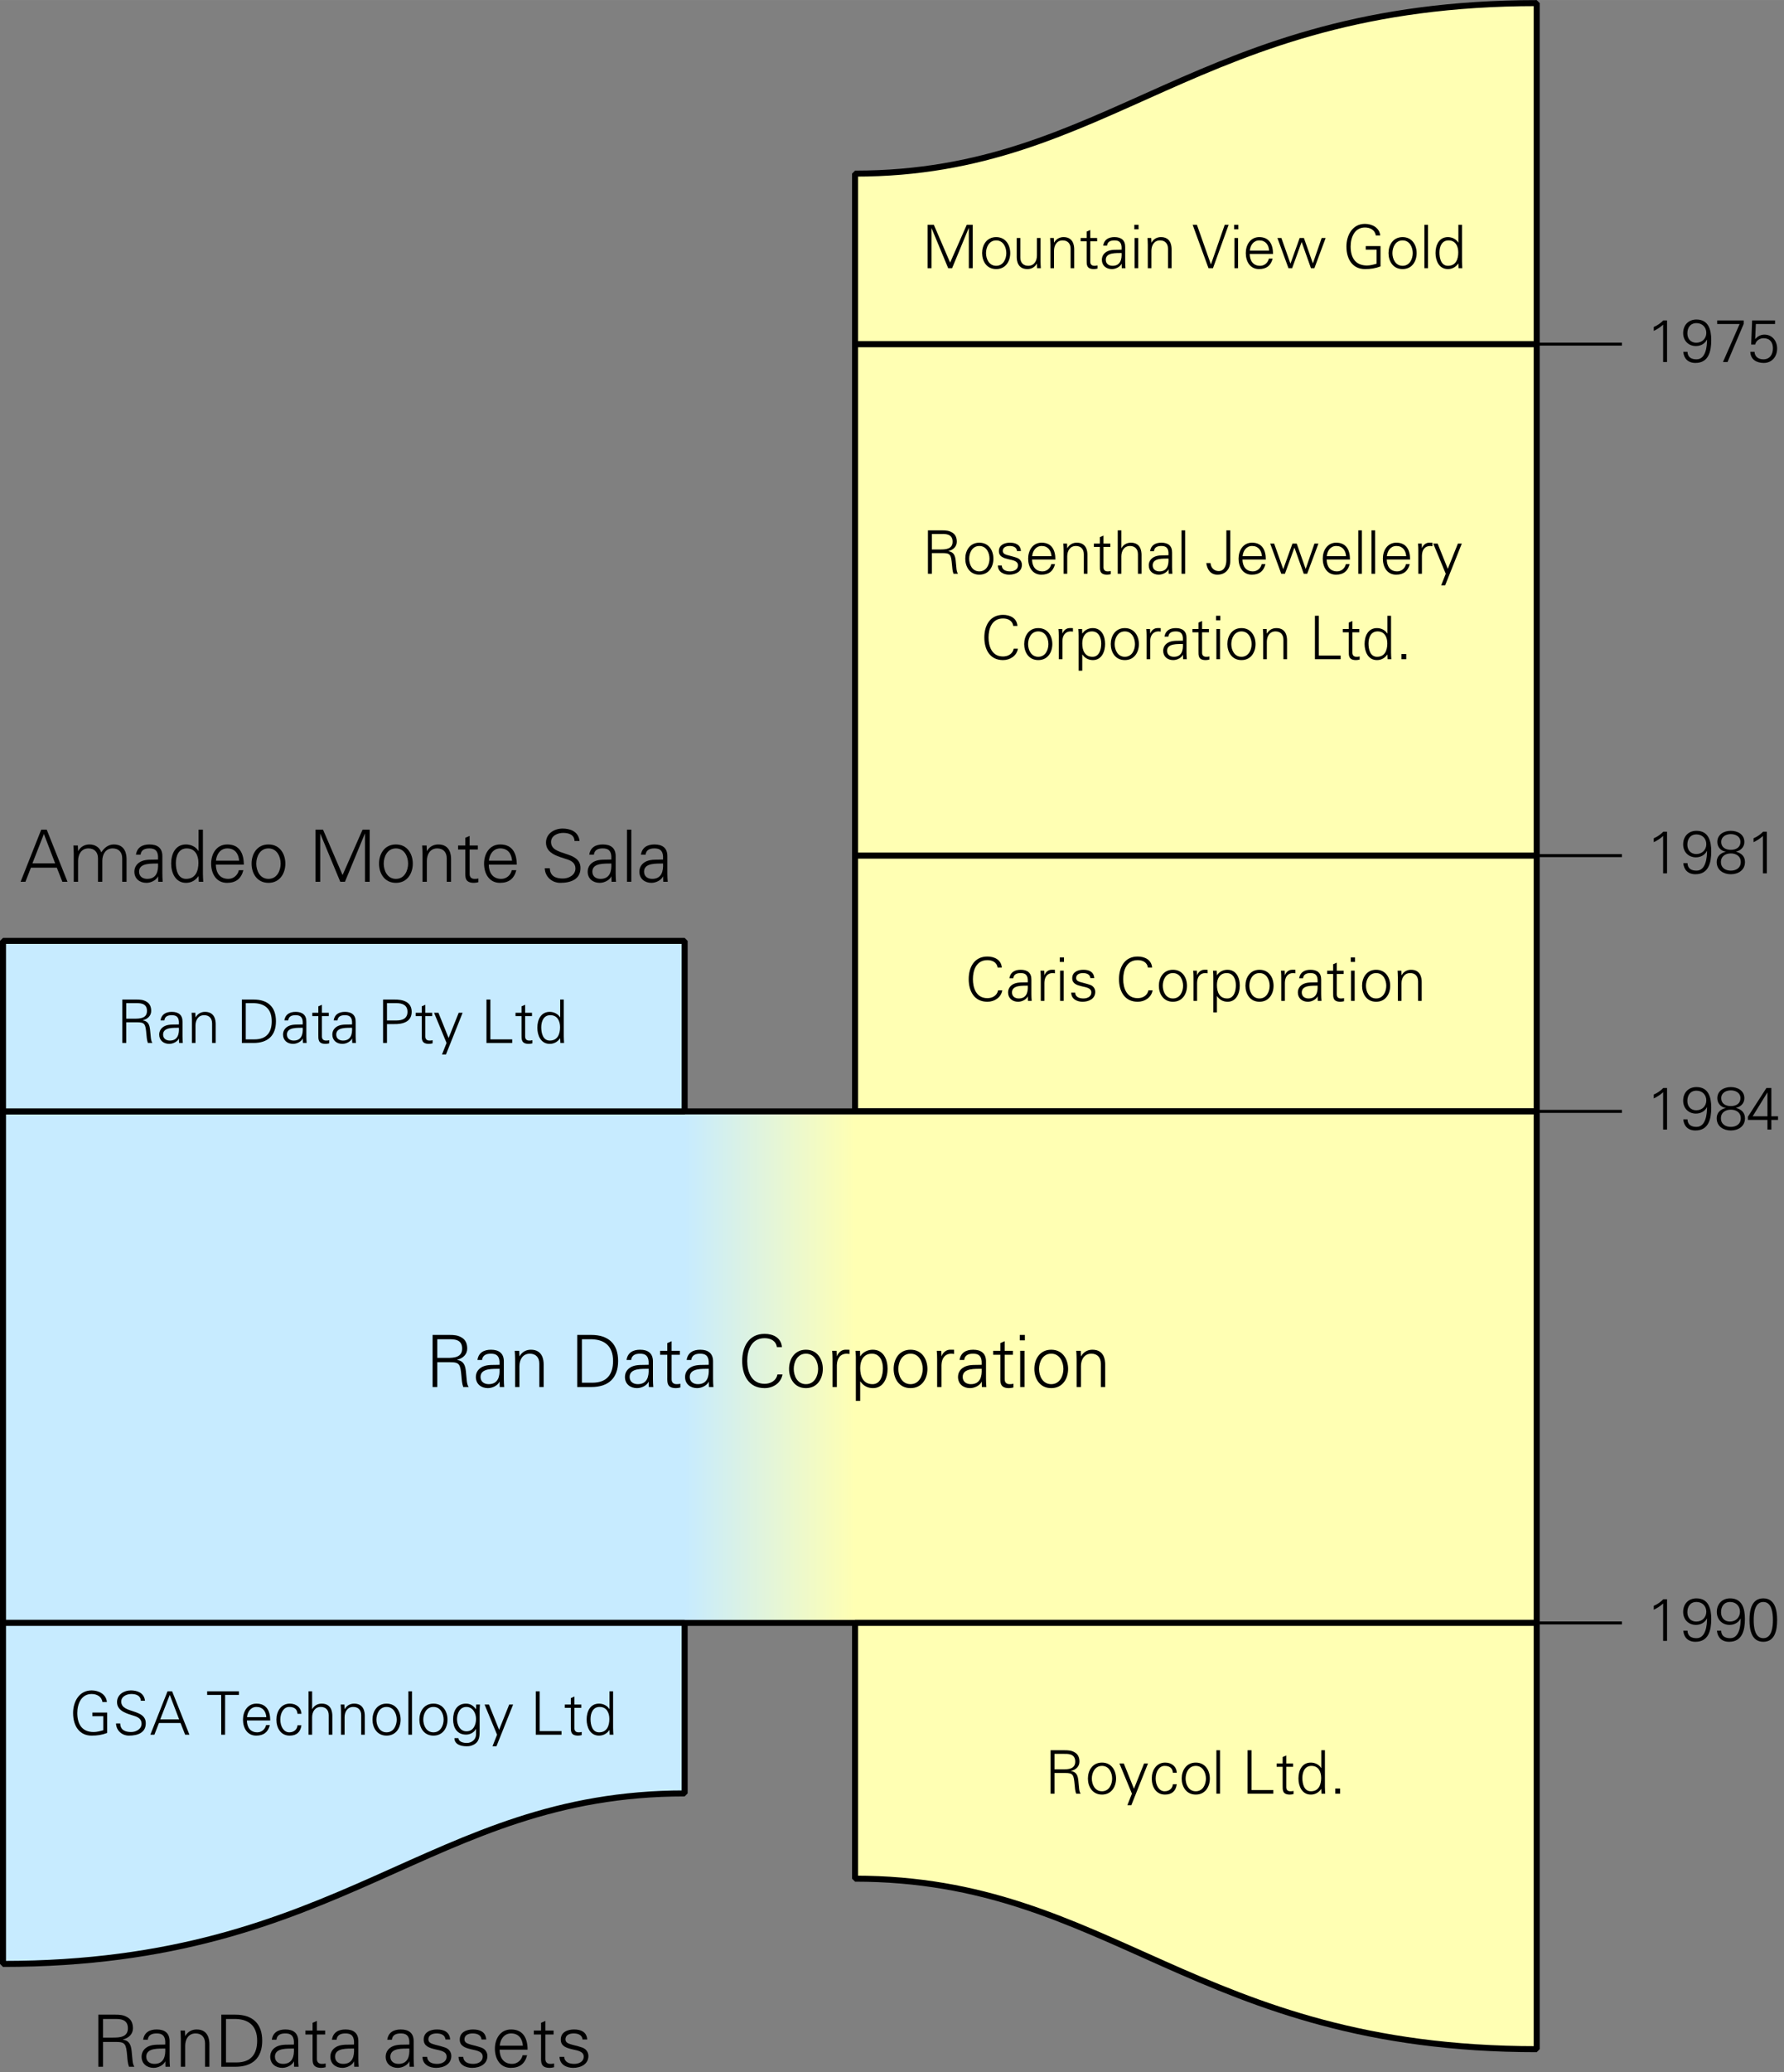 <?xml version="1.0" encoding="ISO-8859-1" standalone="yes"?>
<!DOCTYPE svg PUBLIC "-//W3C//DTD SVG 20010904//EN"
  "http://www.w3.org/TR/2001/REC-SVG-20010904/DTD/svg10.dtd">
<svg width="10.468cm" height="12.152cm" viewBox="564.406 2248.555 1483.703 1722.367" version="1.0"
    xmlns="http://www.w3.org/2000/svg"
    xmlns:xlink="http://www.w3.org/1999/xlink">
<rect x="564.406" y="2248.555" width="1483.703" height="1722.367" fill="#808080" stroke="none"/>
<desc>
  Exported by the ArtWorks SVGExport module.
  Source document: SCSI::Develop.$.Develop.Web.!WebXpress.^.Input.cm.Pages.manuf.randata.artwork.randata_companies
</desc>
<g transform="matrix(1 0 0 -1 0 6219.477)" stroke-miterlimit="16" fill-rule="evenodd" clip-rule="evenodd" stroke-linejoin="bevel" stroke-linecap="butt">
<rect x="1275.539" y="3259.711" width="566.906" height="425.18" stroke="#000000" stroke-width="5" stroke-linejoin="miter" fill="#ffffb3"/>
<rect x="1275.539" y="3047.125" width="566.906" height="212.594" stroke="#000000" stroke-width="5" stroke-linejoin="miter" fill="#ffffb3"/>
<path d="M1275.539 3684.891 1275.539 3826.617 C1488.133 3826.617 1558.992 3968.344 1842.445 3968.344 L1842.445 3684.891 1275.539 3684.891 Z" stroke="#000000" stroke-width="5" stroke-linejoin="miter" fill="#ffffb3"/>
<g>
<path d="M1339.094 3748 1339.094 3781.195 1339.195 3781.195 1352.992 3748 1356.242 3748 1370.047 3781.344 1370.148 3781.344 1370.148 3748 1373.398 3748 1373.398 3784.094 1368.445 3784.094 1354.594 3752.648 1341.047 3784.094 1335.844 3784.094 1335.844 3748 1339.094 3748 Z" fill="#000000"/>
<path d="M1401.344 3760.547 C1401.344 3755.898 1398.945 3749.992 1392.898 3749.992 1386.844 3749.992 1384.445 3755.898 1384.445 3760.547 1384.445 3765.195 1386.844 3771.094 1392.898 3771.094 1398.945 3771.094 1401.344 3765.195 1401.344 3760.547 L1401.344 3760.547 Z M1392.898 3773.844 C1384.898 3773.844 1381.195 3767.148 1381.195 3760.547 1381.195 3753.945 1384.898 3747.25 1392.898 3747.25 1400.898 3747.25 1404.594 3753.945 1404.594 3760.547 1404.594 3767.148 1400.898 3773.844 1392.898 3773.844 L1392.898 3773.844 Z" fill="#000000"/>
<path d="M1426.797 3758.648 C1426.797 3754.148 1424.547 3749.992 1419.594 3749.992 1415.492 3749.992 1412.992 3752.547 1412.992 3756.898 L1412.992 3773.094 1409.992 3773.094 1409.992 3757.398 C1409.992 3754.492 1410.648 3747.25 1418.844 3747.25 1422.094 3747.25 1424.945 3748.695 1426.695 3751.797 L1426.797 3751.695 1426.945 3748 1430.047 3748 C1429.945 3749.695 1429.797 3751.695 1429.797 3753.648 L1429.797 3773.094 1426.797 3773.094 1426.797 3758.648 Z" fill="#000000"/>
<path d="M1440.992 3762.445 C1440.992 3766.945 1443.242 3771.094 1448.195 3771.094 1452.297 3771.094 1454.797 3768.547 1454.797 3764.195 L1454.797 3748 1457.797 3748 1457.797 3763.695 C1457.797 3766.594 1457.148 3773.844 1448.945 3773.844 1445.695 3773.844 1442.844 3772.398 1441.094 3769.297 L1440.992 3769.398 1440.844 3773.094 1437.742 3773.094 C1437.844 3771.398 1437.992 3769.398 1437.992 3767.445 L1437.992 3748 1440.992 3748 1440.992 3762.445 Z" fill="#000000"/>
<path d="M1468.148 3754.695 C1468.148 3751.297 1467.797 3747.25 1474.148 3747.25 1475.148 3747.25 1476.242 3747.445 1477.195 3747.695 L1477.195 3750.297 C1476.398 3750.047 1475.492 3749.992 1474.594 3749.992 1472.297 3749.992 1471.094 3751.242 1471.148 3753.547 L1471.148 3770.344 1476.844 3770.344 1476.844 3773.094 1471.148 3773.094 1471.148 3779.742 1468.148 3778.445 1468.148 3773.094 1463.148 3773.094 1463.148 3770.344 1468.148 3770.344 1468.148 3754.695 Z" fill="#000000"/>
<path d="M1484.047 3754.992 C1484.047 3761.297 1492.945 3760.492 1497.195 3760.648 1497.492 3755.398 1496.242 3749.992 1489.695 3749.992 1486.648 3749.992 1484.047 3751.594 1484.047 3754.992 L1484.047 3754.992 Z M1497.195 3763.398 C1493.547 3763.195 1489.195 3763.695 1485.844 3762.242 1482.844 3760.992 1480.797 3758.398 1480.797 3754.992 1480.797 3750.094 1484.492 3747.25 1489.148 3747.25 1492.547 3747.25 1495.898 3749.242 1496.992 3751.344 L1497.148 3751.695 1497.242 3751.695 1497.344 3748 1500.445 3748 C1500.344 3749.695 1500.148 3751.695 1500.195 3753.648 L1500.195 3765.547 C1500.297 3771.297 1496.844 3773.844 1491.297 3773.844 1486.492 3773.844 1482.648 3771.898 1481.898 3766.742 L1485.094 3766.742 C1485.492 3770.148 1488.094 3771.094 1491.242 3771.094 1494.797 3771.094 1496.898 3769.797 1497.195 3765.695 L1497.195 3763.398 Z" fill="#000000"/>
<path d="M1508.047 3773.094 1508.047 3748 1511.047 3748 1511.047 3773.094 1508.047 3773.094 Z M1511.297 3784.094 1507.797 3784.094 1507.797 3780.344 1511.297 3780.344 1511.297 3784.094 Z" fill="#000000"/>
<path d="M1521.992 3762.445 C1521.992 3766.945 1524.242 3771.094 1529.195 3771.094 1533.297 3771.094 1535.797 3768.547 1535.797 3764.195 L1535.797 3748 1538.797 3748 1538.797 3763.695 C1538.797 3766.594 1538.148 3773.844 1529.945 3773.844 1526.695 3773.844 1523.844 3772.398 1522.094 3769.297 L1521.992 3769.398 1521.844 3773.094 1518.742 3773.094 C1518.844 3771.398 1518.992 3769.398 1518.992 3767.445 L1518.992 3748 1521.992 3748 1521.992 3762.445 Z" fill="#000000"/>
<path d="M1559.844 3784.094 1556.297 3784.094 1569.492 3748 1573.195 3748 1586.242 3784.094 1582.992 3784.094 1571.547 3751.242 1571.445 3751.242 1559.844 3784.094 Z" fill="#000000"/>
<path d="M1591.047 3773.094 1591.047 3748 1594.047 3748 1594.047 3773.094 1591.047 3773.094 Z M1594.297 3784.094 1590.797 3784.094 1590.797 3780.344 1594.297 3780.344 1594.297 3784.094 Z" fill="#000000"/>
<path d="M1623.148 3759.844 C1623.148 3767.695 1620.094 3773.844 1611.695 3773.844 1604.242 3773.844 1600.492 3767.344 1600.492 3760.547 1600.492 3753.695 1603.992 3747.25 1611.492 3747.25 1617.547 3747.25 1621.297 3749.992 1622.844 3755.992 L1619.695 3755.992 C1618.945 3752.547 1615.992 3749.992 1612.445 3749.992 1606.297 3749.992 1603.844 3754.492 1603.742 3759.844 L1623.148 3759.844 Z M1603.844 3762.594 C1604.242 3766.992 1606.844 3771.094 1611.742 3771.094 1616.945 3771.094 1619.547 3767.445 1619.898 3762.594 L1603.844 3762.594 Z" fill="#000000"/>
<path d="M1630.094 3773.094 1626.797 3773.094 1635.992 3748 1639.047 3748 1646.898 3769.648 1646.992 3769.648 1654.695 3748 1657.547 3748 1666.898 3773.094 1663.594 3773.094 1656.344 3752.148 1656.242 3752.148 1648.844 3773.094 1645.297 3773.094 1637.695 3751.945 1637.594 3751.945 1630.094 3773.094 Z" fill="#000000"/>
<path d="M1700.242 3766.398 1700.242 3763.398 1709.297 3763.398 1709.297 3751.742 C1706.742 3750.992 1703.992 3750.242 1701.297 3750.242 1691.547 3750.242 1687.695 3756.844 1687.695 3766.047 1687.695 3773.547 1690.945 3781.844 1699.594 3781.844 1703.898 3781.844 1707.945 3779.797 1708.594 3775.195 L1712.297 3775.195 C1711.742 3781.594 1705.594 3784.844 1699.594 3784.844 1689.148 3784.844 1684.195 3775.344 1684.195 3766.047 1684.195 3754.945 1689.742 3747.25 1699.594 3747.25 1704.242 3747.25 1708.195 3747.797 1712.547 3749.492 L1712.547 3766.398 1700.242 3766.398 Z" fill="#000000"/>
<path d="M1739.344 3760.547 C1739.344 3755.898 1736.945 3749.992 1730.898 3749.992 1724.844 3749.992 1722.445 3755.898 1722.445 3760.547 1722.445 3765.195 1724.844 3771.094 1730.898 3771.094 1736.945 3771.094 1739.344 3765.195 1739.344 3760.547 L1739.344 3760.547 Z M1730.898 3773.844 C1722.898 3773.844 1719.195 3767.148 1719.195 3760.547 1719.195 3753.945 1722.898 3747.25 1730.898 3747.25 1738.898 3747.25 1742.594 3753.945 1742.594 3760.547 1742.594 3767.148 1738.898 3773.844 1730.898 3773.844 L1730.898 3773.844 Z" fill="#000000"/>
<path d="M1752.047 3784.094 1749.047 3784.094 1749.047 3748 1752.047 3748 1752.047 3784.094 Z" fill="#000000"/>
<path d="M1777.195 3761.148 C1777.195 3755.445 1775.195 3749.992 1768.648 3749.992 1762.898 3749.992 1761.547 3756.344 1761.547 3760.992 1761.547 3765.797 1763.398 3771.094 1769.094 3771.094 1774.945 3771.094 1777.195 3766.242 1777.195 3761.148 L1777.195 3761.148 Z M1777.445 3748 1780.547 3748 C1780.445 3749.695 1780.297 3751.695 1780.297 3753.648 L1780.297 3784.094 1777.297 3784.094 1777.297 3769.398 1777.195 3769.297 C1775.445 3772.242 1771.945 3773.844 1768.594 3773.844 1761.148 3773.844 1758.297 3767.148 1758.297 3760.648 1758.297 3754.344 1761.148 3747.25 1768.594 3747.25 1772.094 3747.25 1775.148 3748.898 1777.195 3751.898 L1777.297 3751.695 1777.445 3748 Z" fill="#000000"/>
</g>
<g>
<g>
<path d="M1339.398 3514.195 1339.398 3527.094 1346.695 3527.094 C1350.148 3527.094 1356.648 3527.594 1356.648 3520.648 1356.648 3514.492 1350.945 3514.195 1346.344 3514.195 L1339.398 3514.195 Z M1339.398 3511.195 1348.344 3511.195 C1354.898 3511.195 1355.398 3509.742 1356.148 3501.492 1356.344 3498.945 1356.547 3496.398 1357.398 3494 L1361.148 3494 C1359.695 3496.195 1359.898 3498.898 1359.242 3504.742 1358.797 3508.945 1357.797 3512.047 1353.195 3512.797 L1353.195 3512.898 C1357.398 3513.945 1360.148 3516.742 1360.148 3520.648 1360.148 3524.094 1358.945 3526.695 1356.445 3528.195 1353.695 3529.898 1351.094 3530.094 1347.945 3530.094 L1336.148 3530.094 1336.148 3494 1339.398 3494 1339.398 3511.195 Z" fill="#000000"/>
<path d="M1387.344 3506.547 C1387.344 3501.898 1384.945 3495.992 1378.898 3495.992 1372.844 3495.992 1370.445 3501.898 1370.445 3506.547 1370.445 3511.195 1372.844 3517.094 1378.898 3517.094 1384.945 3517.094 1387.344 3511.195 1387.344 3506.547 L1387.344 3506.547 Z M1378.898 3519.844 C1370.898 3519.844 1367.195 3513.148 1367.195 3506.547 1367.195 3499.945 1370.898 3493.25 1378.898 3493.25 1386.898 3493.25 1390.594 3499.945 1390.594 3506.547 1390.594 3513.148 1386.898 3519.844 1378.898 3519.844 L1378.898 3519.844 Z" fill="#000000"/>
<path d="M1395.148 3512.844 C1395.148 3508.195 1399.148 3507.047 1403.094 3506.094 1407.094 3505.195 1411.047 3504.594 1411.047 3500.992 1411.047 3497.492 1407.695 3495.992 1404.492 3495.992 1401.094 3495.992 1397.797 3497.094 1397.547 3500.844 L1394.297 3500.844 C1394.398 3495.297 1399.398 3493.25 1403.742 3493.25 1409.047 3493.25 1414.297 3495.797 1414.297 3501.445 1414.297 3504.148 1412.648 3506.398 1410.047 3507.297 1403.242 3509.695 1398.398 3509.344 1398.398 3513.047 1398.398 3515.992 1401.242 3517.094 1404.047 3517.094 1407.148 3517.094 1409.945 3516.047 1410.242 3512.898 L1413.492 3512.898 C1413.094 3518.195 1409.094 3519.844 1404.344 3519.844 1399.945 3519.844 1395.148 3518.047 1395.148 3512.844 L1395.148 3512.844 Z" fill="#000000"/>
<path d="M1442.148 3505.844 C1442.148 3513.695 1439.094 3519.844 1430.695 3519.844 1423.242 3519.844 1419.492 3513.344 1419.492 3506.547 1419.492 3499.695 1422.992 3493.25 1430.492 3493.25 1436.547 3493.25 1440.297 3495.992 1441.844 3501.992 L1438.695 3501.992 C1437.945 3498.547 1434.992 3495.992 1431.445 3495.992 1425.297 3495.992 1422.844 3500.492 1422.742 3505.844 L1442.148 3505.844 Z M1422.844 3508.594 C1423.242 3512.992 1425.844 3517.094 1430.742 3517.094 1435.945 3517.094 1438.547 3513.445 1438.898 3508.594 L1422.844 3508.594 Z" fill="#000000"/>
<path d="M1451.992 3508.445 C1451.992 3512.945 1454.242 3517.094 1459.195 3517.094 1463.297 3517.094 1465.797 3514.547 1465.797 3510.195 L1465.797 3494 1468.797 3494 1468.797 3509.695 C1468.797 3512.594 1468.148 3519.844 1459.945 3519.844 1456.695 3519.844 1453.844 3518.398 1452.094 3515.297 L1451.992 3515.398 1451.844 3519.094 1448.742 3519.094 C1448.844 3517.398 1448.992 3515.398 1448.992 3513.445 L1448.992 3494 1451.992 3494 1451.992 3508.445 Z" fill="#000000"/>
<path d="M1479.148 3500.695 C1479.148 3497.297 1478.797 3493.25 1485.148 3493.25 1486.148 3493.25 1487.242 3493.445 1488.195 3493.695 L1488.195 3496.297 C1487.398 3496.047 1486.492 3495.992 1485.594 3495.992 1483.297 3495.992 1482.094 3497.242 1482.148 3499.547 L1482.148 3516.344 1487.844 3516.344 1487.844 3519.094 1482.148 3519.094 1482.148 3525.742 1479.148 3524.445 1479.148 3519.094 1474.148 3519.094 1474.148 3516.344 1479.148 3516.344 1479.148 3500.695 Z" fill="#000000"/>
<path d="M1496.992 3530.094 1493.992 3530.094 1493.992 3494 1496.992 3494 1496.992 3508.445 C1496.992 3512.945 1499.242 3517.094 1504.195 3517.094 1508.297 3517.094 1510.797 3514.547 1510.797 3510.195 L1510.797 3494 1513.797 3494 1513.797 3509.695 C1513.797 3512.594 1513.148 3519.844 1504.945 3519.844 1501.695 3519.844 1498.844 3518.398 1497.094 3515.297 L1496.992 3515.297 1496.992 3530.094 Z" fill="#000000"/>
<path d="M1523.047 3500.992 C1523.047 3507.297 1531.945 3506.492 1536.195 3506.648 1536.492 3501.398 1535.242 3495.992 1528.695 3495.992 1525.648 3495.992 1523.047 3497.594 1523.047 3500.992 L1523.047 3500.992 Z M1536.195 3509.398 C1532.547 3509.195 1528.195 3509.695 1524.844 3508.242 1521.844 3506.992 1519.797 3504.398 1519.797 3500.992 1519.797 3496.094 1523.492 3493.25 1528.148 3493.25 1531.547 3493.25 1534.898 3495.242 1535.992 3497.344 L1536.148 3497.695 1536.242 3497.695 1536.344 3494 1539.445 3494 C1539.344 3495.695 1539.148 3497.695 1539.195 3499.648 L1539.195 3511.547 C1539.297 3517.297 1535.844 3519.844 1530.297 3519.844 1525.492 3519.844 1521.648 3517.898 1520.898 3512.742 L1524.094 3512.742 C1524.492 3516.148 1527.094 3517.094 1530.242 3517.094 1533.797 3517.094 1535.898 3515.797 1536.195 3511.695 L1536.195 3509.398 Z" fill="#000000"/>
<path d="M1550.047 3530.094 1547.047 3530.094 1547.047 3494 1550.047 3494 1550.047 3530.094 Z" fill="#000000"/>
<path d="M1567.648 3502.898 C1568.344 3497.648 1571.094 3493.25 1576.945 3493.25 1580.047 3493.25 1583.047 3494.297 1585.094 3496.797 1587.445 3499.648 1587.594 3503.094 1587.594 3505.742 L1587.594 3530.094 1584.344 3530.094 1584.344 3505.242 C1584.344 3500.898 1582.594 3496.242 1577.992 3496.242 1574.094 3496.242 1571.492 3498.992 1571.148 3502.898 L1567.648 3502.898 Z" fill="#000000"/>
<path d="M1617.148 3505.844 C1617.148 3513.695 1614.094 3519.844 1605.695 3519.844 1598.242 3519.844 1594.492 3513.344 1594.492 3506.547 1594.492 3499.695 1597.992 3493.25 1605.492 3493.25 1611.547 3493.25 1615.297 3495.992 1616.844 3501.992 L1613.695 3501.992 C1612.945 3498.547 1609.992 3495.992 1606.445 3495.992 1600.297 3495.992 1597.844 3500.492 1597.742 3505.844 L1617.148 3505.844 Z M1597.844 3508.594 C1598.242 3512.992 1600.844 3517.094 1605.742 3517.094 1610.945 3517.094 1613.547 3513.445 1613.898 3508.594 L1597.844 3508.594 Z" fill="#000000"/>
<path d="M1624.094 3519.094 1620.797 3519.094 1629.992 3494 1633.047 3494 1640.898 3515.648 1640.992 3515.648 1648.695 3494 1651.547 3494 1660.898 3519.094 1657.594 3519.094 1650.344 3498.148 1650.242 3498.148 1642.844 3519.094 1639.297 3519.094 1631.695 3497.945 1631.594 3497.945 1624.094 3519.094 Z" fill="#000000"/>
<path d="M1687.148 3505.844 C1687.148 3513.695 1684.094 3519.844 1675.695 3519.844 1668.242 3519.844 1664.492 3513.344 1664.492 3506.547 1664.492 3499.695 1667.992 3493.25 1675.492 3493.25 1681.547 3493.25 1685.297 3495.992 1686.844 3501.992 L1683.695 3501.992 C1682.945 3498.547 1679.992 3495.992 1676.445 3495.992 1670.297 3495.992 1667.844 3500.492 1667.742 3505.844 L1687.148 3505.844 Z M1667.844 3508.594 C1668.242 3512.992 1670.844 3517.094 1675.742 3517.094 1680.945 3517.094 1683.547 3513.445 1683.898 3508.594 L1667.844 3508.594 Z" fill="#000000"/>
<path d="M1697.047 3530.094 1694.047 3530.094 1694.047 3494 1697.047 3494 1697.047 3530.094 Z" fill="#000000"/>
<path d="M1708.047 3530.094 1705.047 3530.094 1705.047 3494 1708.047 3494 1708.047 3530.094 Z" fill="#000000"/>
<path d="M1737.148 3505.844 C1737.148 3513.695 1734.094 3519.844 1725.695 3519.844 1718.242 3519.844 1714.492 3513.344 1714.492 3506.547 1714.492 3499.695 1717.992 3493.25 1725.492 3493.25 1731.547 3493.25 1735.297 3495.992 1736.844 3501.992 L1733.695 3501.992 C1732.945 3498.547 1729.992 3495.992 1726.445 3495.992 1720.297 3495.992 1717.844 3500.492 1717.742 3505.844 L1737.148 3505.844 Z M1717.844 3508.594 C1718.242 3512.992 1720.844 3517.094 1725.742 3517.094 1730.945 3517.094 1733.547 3513.445 1733.898 3508.594 L1717.844 3508.594 Z" fill="#000000"/>
<path d="M1746.992 3509.094 C1747.094 3513.898 1749.445 3517.094 1753.898 3517.094 1754.492 3517.094 1755.148 3516.945 1755.742 3516.898 L1755.742 3519.797 C1754.742 3519.844 1753.742 3519.898 1752.742 3519.844 1750.242 3519.742 1747.992 3517.945 1747.094 3515.398 L1746.992 3515.398 1746.844 3519.094 1743.742 3519.094 C1743.844 3517.398 1744.047 3515.398 1743.992 3513.445 L1743.992 3494 1746.992 3494 1746.992 3509.094 Z" fill="#000000"/>
<path d="M1756.398 3519.094 1766.797 3494 1762.992 3484.398 1766.297 3484.398 1780.148 3519.094 1776.898 3519.094 1768.492 3498.094 1760.047 3519.094 1756.398 3519.094 Z" fill="#000000"/>
</g>
<g>
<path d="M1410.594 3450.648 C1410.094 3457.148 1404.492 3459.844 1398.594 3459.844 1387.695 3459.844 1383.047 3450.945 1383.047 3441.047 1383.047 3431.047 1387.648 3422.25 1398.594 3422.25 1404.398 3422.25 1409.945 3425.695 1410.992 3431.742 L1407.492 3431.742 C1406.594 3427.242 1402.594 3425.242 1398.594 3425.242 1389.344 3425.242 1386.547 3433.648 1386.547 3441.047 1386.547 3448.445 1389.344 3456.844 1398.594 3456.844 1402.695 3456.844 1406.492 3455.047 1407.094 3450.648 L1410.594 3450.648 Z" fill="#000000"/>
<path d="M1436.344 3435.547 C1436.344 3430.898 1433.945 3424.992 1427.898 3424.992 1421.844 3424.992 1419.445 3430.898 1419.445 3435.547 1419.445 3440.195 1421.844 3446.094 1427.898 3446.094 1433.945 3446.094 1436.344 3440.195 1436.344 3435.547 L1436.344 3435.547 Z M1427.898 3448.844 C1419.898 3448.844 1416.195 3442.148 1416.195 3435.547 1416.195 3428.945 1419.898 3422.25 1427.898 3422.25 1435.898 3422.25 1439.594 3428.945 1439.594 3435.547 1439.594 3442.148 1435.898 3448.844 1427.898 3448.844 L1427.898 3448.844 Z" fill="#000000"/>
<path d="M1447.992 3438.094 C1448.094 3442.898 1450.445 3446.094 1454.898 3446.094 1455.492 3446.094 1456.148 3445.945 1456.742 3445.898 L1456.742 3448.797 C1455.742 3448.844 1454.742 3448.898 1453.742 3448.844 1451.242 3448.742 1448.992 3446.945 1448.094 3444.398 L1447.992 3444.398 1447.844 3448.094 1444.742 3448.094 C1444.844 3446.398 1445.047 3444.398 1444.992 3442.445 L1444.992 3423 1447.992 3423 1447.992 3438.094 Z" fill="#000000"/>
<path d="M1464.492 3436.148 C1464.492 3441.242 1466.742 3446.094 1472.594 3446.094 1478.297 3446.094 1480.242 3440.797 1480.242 3435.992 1480.242 3431.344 1478.797 3424.992 1473.047 3424.992 1466.492 3424.992 1464.492 3430.445 1464.492 3436.148 L1464.492 3436.148 Z M1464.492 3426.898 1464.594 3426.898 C1466.648 3423.898 1469.695 3422.25 1473.344 3422.25 1480.648 3422.25 1483.492 3429.344 1483.492 3435.648 1483.492 3442.148 1480.648 3448.844 1473.195 3448.844 1469.844 3448.844 1466.344 3447.242 1464.594 3444.297 L1464.492 3444.398 1464.344 3448.094 1461.242 3448.094 C1461.344 3446.398 1461.547 3444.398 1461.492 3442.445 L1461.492 3413.398 1464.492 3413.398 1464.492 3426.898 Z" fill="#000000"/>
<path d="M1508.344 3435.547 C1508.344 3430.898 1505.945 3424.992 1499.898 3424.992 1493.844 3424.992 1491.445 3430.898 1491.445 3435.547 1491.445 3440.195 1493.844 3446.094 1499.898 3446.094 1505.945 3446.094 1508.344 3440.195 1508.344 3435.547 L1508.344 3435.547 Z M1499.898 3448.844 C1491.898 3448.844 1488.195 3442.148 1488.195 3435.547 1488.195 3428.945 1491.898 3422.25 1499.898 3422.25 1507.898 3422.25 1511.594 3428.945 1511.594 3435.547 1511.594 3442.148 1507.898 3448.844 1499.898 3448.844 L1499.898 3448.844 Z" fill="#000000"/>
<path d="M1520.992 3438.094 C1521.094 3442.898 1523.445 3446.094 1527.898 3446.094 1528.492 3446.094 1529.148 3445.945 1529.742 3445.898 L1529.742 3448.797 C1528.742 3448.844 1527.742 3448.898 1526.742 3448.844 1524.242 3448.742 1521.992 3446.945 1521.094 3444.398 L1520.992 3444.398 1520.844 3448.094 1517.742 3448.094 C1517.844 3446.398 1518.047 3444.398 1517.992 3442.445 L1517.992 3423 1520.992 3423 1520.992 3438.094 Z" fill="#000000"/>
<path d="M1535.047 3429.992 C1535.047 3436.297 1543.945 3435.492 1548.195 3435.648 1548.492 3430.398 1547.242 3424.992 1540.695 3424.992 1537.648 3424.992 1535.047 3426.594 1535.047 3429.992 L1535.047 3429.992 Z M1548.195 3438.398 C1544.547 3438.195 1540.195 3438.695 1536.844 3437.242 1533.844 3435.992 1531.797 3433.398 1531.797 3429.992 1531.797 3425.094 1535.492 3422.25 1540.148 3422.25 1543.547 3422.25 1546.898 3424.242 1547.992 3426.344 L1548.148 3426.695 1548.242 3426.695 1548.344 3423 1551.445 3423 C1551.344 3424.695 1551.148 3426.695 1551.195 3428.648 L1551.195 3440.547 C1551.297 3446.297 1547.844 3448.844 1542.297 3448.844 1537.492 3448.844 1533.648 3446.898 1532.898 3441.742 L1536.094 3441.742 C1536.492 3445.148 1539.094 3446.094 1542.242 3446.094 1545.797 3446.094 1547.898 3444.797 1548.195 3440.695 L1548.195 3438.398 Z" fill="#000000"/>
<path d="M1561.148 3429.695 C1561.148 3426.297 1560.797 3422.25 1567.148 3422.25 1568.148 3422.25 1569.242 3422.445 1570.195 3422.695 L1570.195 3425.297 C1569.398 3425.047 1568.492 3424.992 1567.594 3424.992 1565.297 3424.992 1564.094 3426.242 1564.148 3428.547 L1564.148 3445.344 1569.844 3445.344 1569.844 3448.094 1564.148 3448.094 1564.148 3454.742 1561.148 3453.445 1561.148 3448.094 1556.148 3448.094 1556.148 3445.344 1561.148 3445.344 1561.148 3429.695 Z" fill="#000000"/>
<path d="M1576.047 3448.094 1576.047 3423 1579.047 3423 1579.047 3448.094 1576.047 3448.094 Z M1579.297 3459.094 1575.797 3459.094 1575.797 3455.344 1579.297 3455.344 1579.297 3459.094 Z" fill="#000000"/>
<path d="M1605.344 3435.547 C1605.344 3430.898 1602.945 3424.992 1596.898 3424.992 1590.844 3424.992 1588.445 3430.898 1588.445 3435.547 1588.445 3440.195 1590.844 3446.094 1596.898 3446.094 1602.945 3446.094 1605.344 3440.195 1605.344 3435.547 L1605.344 3435.547 Z M1596.898 3448.844 C1588.898 3448.844 1585.195 3442.148 1585.195 3435.547 1585.195 3428.945 1588.898 3422.25 1596.898 3422.25 1604.898 3422.25 1608.594 3428.945 1608.594 3435.547 1608.594 3442.148 1604.898 3448.844 1596.898 3448.844 L1596.898 3448.844 Z" fill="#000000"/>
<path d="M1617.992 3437.445 C1617.992 3441.945 1620.242 3446.094 1625.195 3446.094 1629.297 3446.094 1631.797 3443.547 1631.797 3439.195 L1631.797 3423 1634.797 3423 1634.797 3438.695 C1634.797 3441.594 1634.148 3448.844 1625.945 3448.844 1622.695 3448.844 1619.844 3447.398 1618.094 3444.297 L1617.992 3444.398 1617.844 3448.094 1614.742 3448.094 C1614.844 3446.398 1614.992 3444.398 1614.992 3442.445 L1614.992 3423 1617.992 3423 1617.992 3437.445 Z" fill="#000000"/>
<path d="M1679.398 3423 1679.398 3425.992 1661.242 3425.992 1661.242 3459.094 1657.992 3459.094 1657.992 3423 1679.398 3423 Z" fill="#000000"/>
<path d="M1686.148 3429.695 C1686.148 3426.297 1685.797 3422.25 1692.148 3422.25 1693.148 3422.25 1694.242 3422.445 1695.195 3422.695 L1695.195 3425.297 C1694.398 3425.047 1693.492 3424.992 1692.594 3424.992 1690.297 3424.992 1689.094 3426.242 1689.148 3428.547 L1689.148 3445.344 1694.844 3445.344 1694.844 3448.094 1689.148 3448.094 1689.148 3454.742 1686.148 3453.445 1686.148 3448.094 1681.148 3448.094 1681.148 3445.344 1686.148 3445.344 1686.148 3429.695 Z" fill="#000000"/>
<path d="M1718.195 3436.148 C1718.195 3430.445 1716.195 3424.992 1709.648 3424.992 1703.898 3424.992 1702.547 3431.344 1702.547 3435.992 1702.547 3440.797 1704.398 3446.094 1710.094 3446.094 1715.945 3446.094 1718.195 3441.242 1718.195 3436.148 L1718.195 3436.148 Z M1718.445 3423 1721.547 3423 C1721.445 3424.695 1721.297 3426.695 1721.297 3428.648 L1721.297 3459.094 1718.297 3459.094 1718.297 3444.398 1718.195 3444.297 C1716.445 3447.242 1712.945 3448.844 1709.594 3448.844 1702.148 3448.844 1699.297 3442.148 1699.297 3435.648 1699.297 3429.344 1702.148 3422.25 1709.594 3422.25 1713.094 3422.25 1716.148 3423.898 1718.195 3426.898 L1718.297 3426.695 1718.445 3423 Z" fill="#000000"/>
<path d="M1733.945 3423 1733.945 3427.297 1729.945 3427.297 1729.945 3423 1733.945 3423 Z" fill="#000000"/>
</g>
</g>
<g>
<path d="M1397.594 3166.648 C1397.094 3173.148 1391.492 3175.844 1385.594 3175.844 1374.695 3175.844 1370.047 3166.945 1370.047 3157.047 1370.047 3147.047 1374.648 3138.25 1385.594 3138.25 1391.398 3138.25 1396.945 3141.695 1397.992 3147.742 L1394.492 3147.742 C1393.594 3143.242 1389.594 3141.242 1385.594 3141.242 1376.344 3141.242 1373.547 3149.648 1373.547 3157.047 1373.547 3164.445 1376.344 3172.844 1385.594 3172.844 1389.695 3172.844 1393.492 3171.047 1394.094 3166.648 L1397.594 3166.648 Z" fill="#000000"/>
<path d="M1406.047 3145.992 C1406.047 3152.297 1414.945 3151.492 1419.195 3151.648 1419.492 3146.398 1418.242 3140.992 1411.695 3140.992 1408.648 3140.992 1406.047 3142.594 1406.047 3145.992 L1406.047 3145.992 Z M1419.195 3154.398 C1415.547 3154.195 1411.195 3154.695 1407.844 3153.242 1404.844 3151.992 1402.797 3149.398 1402.797 3145.992 1402.797 3141.094 1406.492 3138.25 1411.148 3138.25 1414.547 3138.25 1417.898 3140.242 1418.992 3142.344 L1419.148 3142.695 1419.242 3142.695 1419.344 3139 1422.445 3139 C1422.344 3140.695 1422.148 3142.695 1422.195 3144.648 L1422.195 3156.547 C1422.297 3162.297 1418.844 3164.844 1413.297 3164.844 1408.492 3164.844 1404.648 3162.898 1403.898 3157.742 L1407.094 3157.742 C1407.492 3161.148 1410.094 3162.094 1413.242 3162.094 1416.797 3162.094 1418.898 3160.797 1419.195 3156.695 L1419.195 3154.398 Z" fill="#000000"/>
<path d="M1432.992 3154.094 C1433.094 3158.898 1435.445 3162.094 1439.898 3162.094 1440.492 3162.094 1441.148 3161.945 1441.742 3161.898 L1441.742 3164.797 C1440.742 3164.844 1439.742 3164.898 1438.742 3164.844 1436.242 3164.742 1433.992 3162.945 1433.094 3160.398 L1432.992 3160.398 1432.844 3164.094 1429.742 3164.094 C1429.844 3162.398 1430.047 3160.398 1429.992 3158.445 L1429.992 3139 1432.992 3139 1432.992 3154.094 Z" fill="#000000"/>
<path d="M1446.047 3164.094 1446.047 3139 1449.047 3139 1449.047 3164.094 1446.047 3164.094 Z M1449.297 3175.094 1445.797 3175.094 1445.797 3171.344 1449.297 3171.344 1449.297 3175.094 Z" fill="#000000"/>
<path d="M1456.148 3157.844 C1456.148 3153.195 1460.148 3152.047 1464.094 3151.094 1468.094 3150.195 1472.047 3149.594 1472.047 3145.992 1472.047 3142.492 1468.695 3140.992 1465.492 3140.992 1462.094 3140.992 1458.797 3142.094 1458.547 3145.844 L1455.297 3145.844 C1455.398 3140.297 1460.398 3138.25 1464.742 3138.25 1470.047 3138.25 1475.297 3140.797 1475.297 3146.445 1475.297 3149.148 1473.648 3151.398 1471.047 3152.297 1464.242 3154.695 1459.398 3154.344 1459.398 3158.047 1459.398 3160.992 1462.242 3162.094 1465.047 3162.094 1468.148 3162.094 1470.945 3161.047 1471.242 3157.898 L1474.492 3157.898 C1474.094 3163.195 1470.094 3164.844 1465.344 3164.844 1460.945 3164.844 1456.148 3163.047 1456.148 3157.844 L1456.148 3157.844 Z" fill="#000000"/>
<path d="M1522.594 3166.648 C1522.094 3173.148 1516.492 3175.844 1510.594 3175.844 1499.695 3175.844 1495.047 3166.945 1495.047 3157.047 1495.047 3147.047 1499.648 3138.25 1510.594 3138.25 1516.398 3138.25 1521.945 3141.695 1522.992 3147.742 L1519.492 3147.742 C1518.594 3143.242 1514.594 3141.242 1510.594 3141.242 1501.344 3141.242 1498.547 3149.648 1498.547 3157.047 1498.547 3164.445 1501.344 3172.844 1510.594 3172.844 1514.695 3172.844 1518.492 3171.047 1519.094 3166.648 L1522.594 3166.648 Z" fill="#000000"/>
<path d="M1548.344 3151.547 C1548.344 3146.898 1545.945 3140.992 1539.898 3140.992 1533.844 3140.992 1531.445 3146.898 1531.445 3151.547 1531.445 3156.195 1533.844 3162.094 1539.898 3162.094 1545.945 3162.094 1548.344 3156.195 1548.344 3151.547 L1548.344 3151.547 Z M1539.898 3164.844 C1531.898 3164.844 1528.195 3158.148 1528.195 3151.547 1528.195 3144.945 1531.898 3138.25 1539.898 3138.25 1547.898 3138.25 1551.594 3144.945 1551.594 3151.547 1551.594 3158.148 1547.898 3164.844 1539.898 3164.844 L1539.898 3164.844 Z" fill="#000000"/>
<path d="M1559.992 3154.094 C1560.094 3158.898 1562.445 3162.094 1566.898 3162.094 1567.492 3162.094 1568.148 3161.945 1568.742 3161.898 L1568.742 3164.797 C1567.742 3164.844 1566.742 3164.898 1565.742 3164.844 1563.242 3164.742 1560.992 3162.945 1560.094 3160.398 L1559.992 3160.398 1559.844 3164.094 1556.742 3164.094 C1556.844 3162.398 1557.047 3160.398 1556.992 3158.445 L1556.992 3139 1559.992 3139 1559.992 3154.094 Z" fill="#000000"/>
<path d="M1576.492 3152.148 C1576.492 3157.242 1578.742 3162.094 1584.594 3162.094 1590.297 3162.094 1592.242 3156.797 1592.242 3151.992 1592.242 3147.344 1590.797 3140.992 1585.047 3140.992 1578.492 3140.992 1576.492 3146.445 1576.492 3152.148 L1576.492 3152.148 Z M1576.492 3142.898 1576.594 3142.898 C1578.648 3139.898 1581.695 3138.25 1585.344 3138.25 1592.648 3138.25 1595.492 3145.344 1595.492 3151.648 1595.492 3158.148 1592.648 3164.844 1585.195 3164.844 1581.844 3164.844 1578.344 3163.242 1576.594 3160.297 L1576.492 3160.398 1576.344 3164.094 1573.242 3164.094 C1573.344 3162.398 1573.547 3160.398 1573.492 3158.445 L1573.492 3129.398 1576.492 3129.398 1576.492 3142.898 Z" fill="#000000"/>
<path d="M1620.344 3151.547 C1620.344 3146.898 1617.945 3140.992 1611.898 3140.992 1605.844 3140.992 1603.445 3146.898 1603.445 3151.547 1603.445 3156.195 1605.844 3162.094 1611.898 3162.094 1617.945 3162.094 1620.344 3156.195 1620.344 3151.547 L1620.344 3151.547 Z M1611.898 3164.844 C1603.898 3164.844 1600.195 3158.148 1600.195 3151.547 1600.195 3144.945 1603.898 3138.25 1611.898 3138.25 1619.898 3138.25 1623.594 3144.945 1623.594 3151.547 1623.594 3158.148 1619.898 3164.844 1611.898 3164.844 L1611.898 3164.844 Z" fill="#000000"/>
<path d="M1632.992 3154.094 C1633.094 3158.898 1635.445 3162.094 1639.898 3162.094 1640.492 3162.094 1641.148 3161.945 1641.742 3161.898 L1641.742 3164.797 C1640.742 3164.844 1639.742 3164.898 1638.742 3164.844 1636.242 3164.742 1633.992 3162.945 1633.094 3160.398 L1632.992 3160.398 1632.844 3164.094 1629.742 3164.094 C1629.844 3162.398 1630.047 3160.398 1629.992 3158.445 L1629.992 3139 1632.992 3139 1632.992 3154.094 Z" fill="#000000"/>
<path d="M1647.047 3145.992 C1647.047 3152.297 1655.945 3151.492 1660.195 3151.648 1660.492 3146.398 1659.242 3140.992 1652.695 3140.992 1649.648 3140.992 1647.047 3142.594 1647.047 3145.992 L1647.047 3145.992 Z M1660.195 3154.398 C1656.547 3154.195 1652.195 3154.695 1648.844 3153.242 1645.844 3151.992 1643.797 3149.398 1643.797 3145.992 1643.797 3141.094 1647.492 3138.25 1652.148 3138.25 1655.547 3138.25 1658.898 3140.242 1659.992 3142.344 L1660.148 3142.695 1660.242 3142.695 1660.344 3139 1663.445 3139 C1663.344 3140.695 1663.148 3142.695 1663.195 3144.648 L1663.195 3156.547 C1663.297 3162.297 1659.844 3164.844 1654.297 3164.844 1649.492 3164.844 1645.648 3162.898 1644.898 3157.742 L1648.094 3157.742 C1648.492 3161.148 1651.094 3162.094 1654.242 3162.094 1657.797 3162.094 1659.898 3160.797 1660.195 3156.695 L1660.195 3154.398 Z" fill="#000000"/>
<path d="M1673.148 3145.695 C1673.148 3142.297 1672.797 3138.25 1679.148 3138.25 1680.148 3138.25 1681.242 3138.445 1682.195 3138.695 L1682.195 3141.297 C1681.398 3141.047 1680.492 3140.992 1679.594 3140.992 1677.297 3140.992 1676.094 3142.242 1676.148 3144.547 L1676.148 3161.344 1681.844 3161.344 1681.844 3164.094 1676.148 3164.094 1676.148 3170.742 1673.148 3169.445 1673.148 3164.094 1668.148 3164.094 1668.148 3161.344 1673.148 3161.344 1673.148 3145.695 Z" fill="#000000"/>
<path d="M1688.047 3164.094 1688.047 3139 1691.047 3139 1691.047 3164.094 1688.047 3164.094 Z M1691.297 3175.094 1687.797 3175.094 1687.797 3171.344 1691.297 3171.344 1691.297 3175.094 Z" fill="#000000"/>
<path d="M1717.344 3151.547 C1717.344 3146.898 1714.945 3140.992 1708.898 3140.992 1702.844 3140.992 1700.445 3146.898 1700.445 3151.547 1700.445 3156.195 1702.844 3162.094 1708.898 3162.094 1714.945 3162.094 1717.344 3156.195 1717.344 3151.547 L1717.344 3151.547 Z M1708.898 3164.844 C1700.898 3164.844 1697.195 3158.148 1697.195 3151.547 1697.195 3144.945 1700.898 3138.25 1708.898 3138.25 1716.898 3138.25 1720.594 3144.945 1720.594 3151.547 1720.594 3158.148 1716.898 3164.844 1708.898 3164.844 L1708.898 3164.844 Z" fill="#000000"/>
<path d="M1729.992 3153.445 C1729.992 3157.945 1732.242 3162.094 1737.195 3162.094 1741.297 3162.094 1743.797 3159.547 1743.797 3155.195 L1743.797 3139 1746.797 3139 1746.797 3154.695 C1746.797 3157.594 1746.148 3164.844 1737.945 3164.844 1734.695 3164.844 1731.844 3163.398 1730.094 3160.297 L1729.992 3160.398 1729.844 3164.094 1726.742 3164.094 C1726.844 3162.398 1726.992 3160.398 1726.992 3158.445 L1726.992 3139 1729.992 3139 1729.992 3153.445 Z" fill="#000000"/>
</g>
<defs>
<linearGradient id="_Fill0" gradientUnits="userSpaceOnUse" x1="1133.812" y1="2976.258" x2="1275.539" y2="2976.258" spreadMethod="pad">
<stop offset="0" stop-color="#c7ebff"/>
<stop offset="1" stop-color="#ffffb3"/>
</linearGradient>
</defs>
<rect x="566.906" y="2621.945" width="1275.539" height="425.18" stroke="#000000" stroke-width="5" stroke-linejoin="miter" fill="url(#_Fill0)"/>
<path d="M1275.539 2409.352 1275.539 2621.945 1842.445 2621.945 1842.445 2267.625 C1558.992 2267.625 1488.133 2409.352 1275.539 2409.352 Z" stroke="#000000" stroke-width="5" stroke-linejoin="miter" fill="#ffffb3"/>
<g>
<path d="M928.078 2842.234 928.078 2857.719 936.836 2857.719 C940.977 2857.719 948.773 2858.312 948.773 2849.977 948.773 2842.594 941.938 2842.234 936.414 2842.234 L928.078 2842.234 Z M928.078 2838.633 938.812 2838.633 C946.68 2838.633 947.273 2836.898 948.18 2826.992 948.414 2823.938 948.656 2820.875 949.68 2818 L954.18 2818 C952.438 2820.633 952.68 2823.875 951.898 2830.898 951.359 2835.938 950.156 2839.656 944.633 2840.555 L944.633 2840.68 C949.68 2841.938 952.977 2845.297 952.977 2849.977 952.977 2854.117 951.539 2857.234 948.539 2859.039 945.234 2861.078 942.117 2861.312 938.336 2861.312 L924.18 2861.312 924.18 2818 928.078 2818 928.078 2838.633 Z" fill="#000000"/>
<path d="M964.055 2826.398 C964.055 2833.953 974.734 2832.992 979.836 2833.18 980.195 2826.875 978.695 2820.398 970.836 2820.398 967.18 2820.398 964.055 2822.312 964.055 2826.398 L964.055 2826.398 Z M979.836 2836.477 C975.453 2836.234 970.234 2836.836 966.219 2835.094 962.617 2833.594 960.156 2830.477 960.156 2826.398 960.156 2820.516 964.594 2817.094 970.18 2817.094 974.258 2817.094 978.273 2819.492 979.594 2822.016 L979.773 2822.438 979.898 2822.438 980.016 2818 983.734 2818 C983.617 2820.039 983.375 2822.438 983.438 2824.773 L983.438 2839.055 C983.555 2845.953 979.414 2849.016 972.758 2849.016 966.992 2849.016 962.375 2846.68 961.477 2840.492 L965.312 2840.492 C965.797 2844.578 968.914 2845.719 972.695 2845.719 976.953 2845.719 979.477 2844.156 979.836 2839.234 L979.836 2836.477 Z" fill="#000000"/>
<path d="M996.398 2835.336 C996.398 2840.734 999.094 2845.719 1005.039 2845.719 1009.953 2845.719 1012.953 2842.656 1012.953 2837.438 L1012.953 2818 1016.555 2818 1016.555 2836.836 C1016.555 2840.312 1015.773 2849.016 1005.938 2849.016 1002.039 2849.016 998.617 2847.273 996.516 2843.555 L996.398 2843.68 996.219 2848.117 992.492 2848.117 C992.617 2846.078 992.797 2843.68 992.797 2841.336 L992.797 2818 996.398 2818 996.398 2835.336 Z" fill="#000000"/>
<path d="M1048.359 2821.594 1048.359 2857.719 1054.477 2857.719 C1066.773 2858.078 1074.273 2852.438 1074.273 2839.656 1074.273 2828.734 1069.297 2821.594 1057.117 2821.594 L1048.359 2821.594 Z M1044.453 2861.312 1044.453 2818 1056.156 2818 C1070.375 2818 1078.477 2825.312 1078.477 2839.656 1078.477 2853.992 1070.375 2861.312 1056.156 2861.312 L1044.453 2861.312 Z" fill="#000000"/>
<path d="M1088.055 2826.398 C1088.055 2833.953 1098.734 2832.992 1103.836 2833.18 1104.195 2826.875 1102.695 2820.398 1094.836 2820.398 1091.18 2820.398 1088.055 2822.312 1088.055 2826.398 L1088.055 2826.398 Z M1103.836 2836.477 C1099.453 2836.234 1094.234 2836.836 1090.219 2835.094 1086.617 2833.594 1084.156 2830.477 1084.156 2826.398 1084.156 2820.516 1088.594 2817.094 1094.18 2817.094 1098.258 2817.094 1102.273 2819.492 1103.594 2822.016 L1103.773 2822.438 1103.898 2822.438 1104.016 2818 1107.734 2818 C1107.617 2820.039 1107.375 2822.438 1107.438 2824.773 L1107.438 2839.055 C1107.555 2845.953 1103.414 2849.016 1096.758 2849.016 1090.992 2849.016 1086.375 2846.68 1085.477 2840.492 L1089.312 2840.492 C1089.797 2844.578 1092.914 2845.719 1096.695 2845.719 1100.953 2845.719 1103.477 2844.156 1103.836 2839.234 L1103.836 2836.477 Z" fill="#000000"/>
<path d="M1119.375 2826.039 C1119.375 2821.953 1118.953 2817.094 1126.578 2817.094 1127.773 2817.094 1129.094 2817.336 1130.234 2817.633 L1130.234 2820.758 C1129.273 2820.453 1128.195 2820.398 1127.117 2820.398 1124.359 2820.398 1122.914 2821.898 1122.977 2824.656 L1122.977 2844.812 1129.812 2844.812 1129.812 2848.117 1122.977 2848.117 1122.977 2856.094 1119.375 2854.539 1119.375 2848.117 1113.375 2848.117 1113.375 2844.812 1119.375 2844.812 1119.375 2826.039 Z" fill="#000000"/>
<path d="M1138.055 2826.398 C1138.055 2833.953 1148.734 2832.992 1153.836 2833.18 1154.195 2826.875 1152.695 2820.398 1144.836 2820.398 1141.18 2820.398 1138.055 2822.312 1138.055 2826.398 L1138.055 2826.398 Z M1153.836 2836.477 C1149.453 2836.234 1144.234 2836.836 1140.219 2835.094 1136.617 2833.594 1134.156 2830.477 1134.156 2826.398 1134.156 2820.516 1138.594 2817.094 1144.18 2817.094 1148.258 2817.094 1152.273 2819.492 1153.594 2822.016 L1153.773 2822.438 1153.898 2822.438 1154.016 2818 1157.734 2818 C1157.617 2820.039 1157.375 2822.438 1157.438 2824.773 L1157.438 2839.055 C1157.555 2845.953 1153.414 2849.016 1146.758 2849.016 1140.992 2849.016 1136.375 2846.68 1135.477 2840.492 L1139.312 2840.492 C1139.797 2844.578 1142.914 2845.719 1146.695 2845.719 1150.953 2845.719 1153.477 2844.156 1153.836 2839.234 L1153.836 2836.477 Z" fill="#000000"/>
<path d="M1214.719 2851.18 C1214.117 2858.977 1207.398 2862.219 1200.312 2862.219 1187.234 2862.219 1181.656 2851.539 1181.656 2839.656 1181.656 2827.656 1187.18 2817.094 1200.312 2817.094 1207.273 2817.094 1213.938 2821.234 1215.195 2828.492 L1210.992 2828.492 C1209.914 2823.094 1205.117 2820.695 1200.312 2820.695 1189.219 2820.695 1185.859 2830.773 1185.859 2839.656 1185.859 2848.539 1189.219 2858.617 1200.312 2858.617 1205.234 2858.617 1209.797 2856.453 1210.516 2851.18 L1214.719 2851.18 Z" fill="#000000"/>
<path d="M1244.812 2833.055 C1244.812 2827.477 1241.938 2820.398 1234.68 2820.398 1227.414 2820.398 1224.539 2827.477 1224.539 2833.055 1224.539 2838.633 1227.414 2845.719 1234.68 2845.719 1241.938 2845.719 1244.812 2838.633 1244.812 2833.055 L1244.812 2833.055 Z M1234.68 2849.016 C1225.078 2849.016 1220.633 2840.977 1220.633 2833.055 1220.633 2825.133 1225.078 2817.094 1234.68 2817.094 1244.273 2817.094 1248.719 2825.133 1248.719 2833.055 1248.719 2840.977 1244.273 2849.016 1234.68 2849.016 L1234.68 2849.016 Z" fill="#000000"/>
<path d="M1260.398 2836.117 C1260.516 2841.875 1263.336 2845.719 1268.68 2845.719 1269.398 2845.719 1270.18 2845.539 1270.898 2845.477 L1270.898 2848.953 C1269.695 2849.016 1268.492 2849.078 1267.297 2849.016 1264.297 2848.898 1261.594 2846.734 1260.516 2843.68 L1260.398 2843.68 1260.219 2848.117 1256.492 2848.117 C1256.617 2846.078 1256.859 2843.68 1256.797 2841.336 L1256.797 2818 1260.398 2818 1260.398 2836.117 Z" fill="#000000"/>
<path d="M1279.797 2833.773 C1279.797 2839.898 1282.492 2845.719 1289.516 2845.719 1296.359 2845.719 1298.695 2839.359 1298.695 2833.594 1298.695 2828.016 1296.953 2820.398 1290.055 2820.398 1282.195 2820.398 1279.797 2826.938 1279.797 2833.773 L1279.797 2833.773 Z M1279.797 2822.68 1279.914 2822.68 C1282.375 2819.078 1286.039 2817.094 1290.414 2817.094 1299.18 2817.094 1302.594 2825.617 1302.594 2833.18 1302.594 2840.977 1299.18 2849.016 1290.234 2849.016 1286.219 2849.016 1282.016 2847.094 1279.914 2843.555 L1279.797 2843.68 1279.617 2848.117 1275.898 2848.117 C1276.016 2846.078 1276.258 2843.68 1276.195 2841.336 L1276.195 2806.477 1279.797 2806.477 1279.797 2822.68 Z" fill="#000000"/>
<path d="M1331.812 2833.055 C1331.812 2827.477 1328.938 2820.398 1321.68 2820.398 1314.414 2820.398 1311.539 2827.477 1311.539 2833.055 1311.539 2838.633 1314.414 2845.719 1321.68 2845.719 1328.938 2845.719 1331.812 2838.633 1331.812 2833.055 L1331.812 2833.055 Z M1321.68 2849.016 C1312.078 2849.016 1307.633 2840.977 1307.633 2833.055 1307.633 2825.133 1312.078 2817.094 1321.68 2817.094 1331.273 2817.094 1335.719 2825.133 1335.719 2833.055 1335.719 2840.977 1331.273 2849.016 1321.68 2849.016 L1321.68 2849.016 Z" fill="#000000"/>
<path d="M1347.398 2836.117 C1347.516 2841.875 1350.336 2845.719 1355.68 2845.719 1356.398 2845.719 1357.18 2845.539 1357.898 2845.477 L1357.898 2848.953 C1356.695 2849.016 1355.492 2849.078 1354.297 2849.016 1351.297 2848.898 1348.594 2846.734 1347.516 2843.68 L1347.398 2843.68 1347.219 2848.117 1343.492 2848.117 C1343.617 2846.078 1343.859 2843.68 1343.797 2841.336 L1343.797 2818 1347.398 2818 1347.398 2836.117 Z" fill="#000000"/>
<path d="M1365.055 2826.398 C1365.055 2833.953 1375.734 2832.992 1380.836 2833.18 1381.195 2826.875 1379.695 2820.398 1371.836 2820.398 1368.18 2820.398 1365.055 2822.312 1365.055 2826.398 L1365.055 2826.398 Z M1380.836 2836.477 C1376.453 2836.234 1371.234 2836.836 1367.219 2835.094 1363.617 2833.594 1361.156 2830.477 1361.156 2826.398 1361.156 2820.516 1365.594 2817.094 1371.18 2817.094 1375.258 2817.094 1379.273 2819.492 1380.594 2822.016 L1380.773 2822.438 1380.898 2822.438 1381.016 2818 1384.734 2818 C1384.617 2820.039 1384.375 2822.438 1384.438 2824.773 L1384.438 2839.055 C1384.555 2845.953 1380.414 2849.016 1373.758 2849.016 1367.992 2849.016 1363.375 2846.68 1362.477 2840.492 L1366.312 2840.492 C1366.797 2844.578 1369.914 2845.719 1373.695 2845.719 1377.953 2845.719 1380.477 2844.156 1380.836 2839.234 L1380.836 2836.477 Z" fill="#000000"/>
<path d="M1396.375 2826.039 C1396.375 2821.953 1395.953 2817.094 1403.578 2817.094 1404.773 2817.094 1406.094 2817.336 1407.234 2817.633 L1407.234 2820.758 C1406.273 2820.453 1405.195 2820.398 1404.117 2820.398 1401.359 2820.398 1399.914 2821.898 1399.977 2824.656 L1399.977 2844.812 1406.812 2844.812 1406.812 2848.117 1399.977 2848.117 1399.977 2856.094 1396.375 2854.539 1396.375 2848.117 1390.375 2848.117 1390.375 2844.812 1396.375 2844.812 1396.375 2826.039 Z" fill="#000000"/>
<path d="M1412.859 2848.117 1412.859 2818 1416.453 2818 1416.453 2848.117 1412.859 2848.117 Z M1416.758 2861.312 1412.555 2861.312 1412.555 2856.812 1416.758 2856.812 1416.758 2861.312 Z" fill="#000000"/>
<path d="M1448.812 2833.055 C1448.812 2827.477 1445.938 2820.398 1438.68 2820.398 1431.414 2820.398 1428.539 2827.477 1428.539 2833.055 1428.539 2838.633 1431.414 2845.719 1438.68 2845.719 1445.938 2845.719 1448.812 2838.633 1448.812 2833.055 L1448.812 2833.055 Z M1438.68 2849.016 C1429.078 2849.016 1424.633 2840.977 1424.633 2833.055 1424.633 2825.133 1429.078 2817.094 1438.68 2817.094 1448.273 2817.094 1452.719 2825.133 1452.719 2833.055 1452.719 2840.977 1448.273 2849.016 1438.68 2849.016 L1438.68 2849.016 Z" fill="#000000"/>
<path d="M1463.398 2835.336 C1463.398 2840.734 1466.094 2845.719 1472.039 2845.719 1476.953 2845.719 1479.953 2842.656 1479.953 2837.438 L1479.953 2818 1483.555 2818 1483.555 2836.836 C1483.555 2840.312 1482.773 2849.016 1472.938 2849.016 1469.039 2849.016 1465.617 2847.273 1463.516 2843.555 L1463.398 2843.68 1463.219 2848.117 1459.492 2848.117 C1459.617 2846.078 1459.797 2843.68 1459.797 2841.336 L1459.797 2818 1463.398 2818 1463.398 2835.336 Z" fill="#000000"/>
</g>
<g>
<path d="M1441.398 2500.195 1441.398 2513.094 1448.695 2513.094 C1452.148 2513.094 1458.648 2513.594 1458.648 2506.648 1458.648 2500.492 1452.945 2500.195 1448.344 2500.195 L1441.398 2500.195 Z M1441.398 2497.195 1450.344 2497.195 C1456.898 2497.195 1457.398 2495.742 1458.148 2487.492 1458.344 2484.945 1458.547 2482.398 1459.398 2480 L1463.148 2480 C1461.695 2482.195 1461.898 2484.898 1461.242 2490.742 1460.797 2494.945 1459.797 2498.047 1455.195 2498.797 L1455.195 2498.898 C1459.398 2499.945 1462.148 2502.742 1462.148 2506.648 1462.148 2510.094 1460.945 2512.695 1458.445 2514.195 1455.695 2515.898 1453.094 2516.094 1449.945 2516.094 L1438.148 2516.094 1438.148 2480 1441.398 2480 1441.398 2497.195 Z" fill="#000000"/>
<path d="M1489.344 2492.547 C1489.344 2487.898 1486.945 2481.992 1480.898 2481.992 1474.844 2481.992 1472.445 2487.898 1472.445 2492.547 1472.445 2497.195 1474.844 2503.094 1480.898 2503.094 1486.945 2503.094 1489.344 2497.195 1489.344 2492.547 L1489.344 2492.547 Z M1480.898 2505.844 C1472.898 2505.844 1469.195 2499.148 1469.195 2492.547 1469.195 2485.945 1472.898 2479.25 1480.898 2479.25 1488.898 2479.25 1492.594 2485.945 1492.594 2492.547 1492.594 2499.148 1488.898 2505.844 1480.898 2505.844 L1480.898 2505.844 Z" fill="#000000"/>
<path d="M1495.398 2505.094 1505.797 2480 1501.992 2470.398 1505.297 2470.398 1519.148 2505.094 1515.898 2505.094 1507.492 2484.094 1499.047 2505.094 1495.398 2505.094 Z" fill="#000000"/>
<path d="M1543.094 2497.398 C1542.844 2502.742 1538.648 2505.844 1533.492 2505.844 1526.047 2505.844 1522.297 2499.344 1522.297 2492.547 1522.297 2485.695 1525.797 2479.25 1533.297 2479.25 1538.992 2479.25 1542.297 2482.094 1543.094 2487.844 L1539.844 2487.844 C1539.594 2484.398 1536.898 2481.992 1532.992 2481.992 1528.398 2481.992 1525.547 2486.844 1525.547 2492.594 1525.547 2498.297 1528.398 2503.094 1532.992 2503.094 1537.148 2503.094 1539.594 2501.242 1539.844 2497.398 L1543.094 2497.398 Z" fill="#000000"/>
<path d="M1567.344 2492.547 C1567.344 2487.898 1564.945 2481.992 1558.898 2481.992 1552.844 2481.992 1550.445 2487.898 1550.445 2492.547 1550.445 2497.195 1552.844 2503.094 1558.898 2503.094 1564.945 2503.094 1567.344 2497.195 1567.344 2492.547 L1567.344 2492.547 Z M1558.898 2505.844 C1550.898 2505.844 1547.195 2499.148 1547.195 2492.547 1547.195 2485.945 1550.898 2479.25 1558.898 2479.25 1566.898 2479.25 1570.594 2485.945 1570.594 2492.547 1570.594 2499.148 1566.898 2505.844 1558.898 2505.844 L1558.898 2505.844 Z" fill="#000000"/>
<path d="M1579.047 2516.094 1576.047 2516.094 1576.047 2480 1579.047 2480 1579.047 2516.094 Z" fill="#000000"/>
<path d="M1623.398 2480 1623.398 2482.992 1605.242 2482.992 1605.242 2516.094 1601.992 2516.094 1601.992 2480 1623.398 2480 Z" fill="#000000"/>
<path d="M1631.148 2486.695 C1631.148 2483.297 1630.797 2479.25 1637.148 2479.25 1638.148 2479.25 1639.242 2479.445 1640.195 2479.695 L1640.195 2482.297 C1639.398 2482.047 1638.492 2481.992 1637.594 2481.992 1635.297 2481.992 1634.094 2483.242 1634.148 2485.547 L1634.148 2502.344 1639.844 2502.344 1639.844 2505.094 1634.148 2505.094 1634.148 2511.742 1631.148 2510.445 1631.148 2505.094 1626.148 2505.094 1626.148 2502.344 1631.148 2502.344 1631.148 2486.695 Z" fill="#000000"/>
<path d="M1663.195 2493.148 C1663.195 2487.445 1661.195 2481.992 1654.648 2481.992 1648.898 2481.992 1647.547 2488.344 1647.547 2492.992 1647.547 2497.797 1649.398 2503.094 1655.094 2503.094 1660.945 2503.094 1663.195 2498.242 1663.195 2493.148 L1663.195 2493.148 Z M1663.445 2480 1666.547 2480 C1666.445 2481.695 1666.297 2483.695 1666.297 2485.648 L1666.297 2516.094 1663.297 2516.094 1663.297 2501.398 1663.195 2501.297 C1661.445 2504.242 1657.945 2505.844 1654.594 2505.844 1647.148 2505.844 1644.297 2499.148 1644.297 2492.648 1644.297 2486.344 1647.148 2479.25 1654.594 2479.25 1658.094 2479.25 1661.148 2480.898 1663.195 2483.898 L1663.297 2483.695 1663.445 2480 Z" fill="#000000"/>
<path d="M1678.945 2480 1678.945 2484.297 1674.945 2484.297 1674.945 2480 1678.945 2480 Z" fill="#000000"/>
</g>
<path d="M1913.312 3684.891 1842.445 3684.891" stroke="#000000" stroke-width="2.5" stroke-linejoin="miter" fill="none"/>
<path d="M1913.312 3259.711 1842.445 3259.711" stroke="#000000" stroke-width="2.5" stroke-linejoin="miter" fill="none"/>
<path d="M1913.312 3047.125 1842.445 3047.125" stroke="#000000" stroke-width="2.5" stroke-linejoin="miter" fill="none"/>
<path d="M1913.312 2621.945 1842.445 2621.945" stroke="#000000" stroke-width="2.5" stroke-linejoin="miter" fill="none"/>
<g>
<path d="M1939.797 3695.898 C1942.594 3697.242 1945.297 3698.898 1947.594 3701.094 L1947.594 3670 1950.844 3670 1950.844 3704.594 1947.742 3704.594 C1945.492 3702.344 1942.742 3700.344 1939.797 3699.148 L1939.797 3695.898 Z" fill="#000000"/>
<path d="M1975.344 3702.344 C1980.094 3702.344 1983.492 3698.992 1983.492 3694.242 1983.492 3689.445 1979.945 3686.047 1975.148 3686.047 1970.594 3686.047 1967.742 3689.242 1967.742 3693.797 1967.742 3698.594 1970.195 3702.344 1975.344 3702.344 Z M1964.344 3678.492 C1964.797 3672.992 1968.297 3669.25 1974.445 3669.25 1985.492 3669.25 1987.594 3678.945 1987.594 3688.242 1987.594 3696.844 1985.344 3705.344 1975.297 3705.344 1968.594 3705.344 1964.242 3700.648 1964.242 3694.047 1964.242 3687.844 1968.594 3683.297 1974.844 3683.297 1978.844 3683.297 1982.297 3685.242 1983.992 3688.594 L1984.094 3688.594 C1984.094 3683.344 1983.242 3672.242 1975.344 3672.242 1971.094 3672.242 1967.992 3673.945 1967.844 3678.492 L1964.344 3678.492 Z" fill="#000000"/>
<path d="M2014.594 3704.594 1992.547 3704.594 1992.547 3701.594 2011.195 3701.594 1997.344 3670 2001.148 3670 2014.594 3701.695 2014.594 3704.594 Z" fill="#000000"/>
<path d="M2020.797 3684.547 2024.148 3684.547 C2024.844 3687.797 2027.844 3689.797 2031.148 3689.797 2036.344 3689.797 2038.898 3686.398 2038.898 3681.398 2038.898 3676.398 2036.344 3672.242 2030.945 3672.242 2026.992 3672.242 2023.797 3674.344 2023.594 3678.492 L2020.094 3678.492 C2020.297 3671.945 2025.445 3669.25 2031.297 3669.25 2038.148 3669.25 2042.398 3674.594 2042.398 3681.242 2042.398 3687.445 2038.344 3692.797 2031.844 3692.797 2028.742 3692.797 2026.195 3691.398 2024.242 3689.148 L2024.148 3689.242 2024.695 3701.594 2040.648 3701.594 2040.648 3704.594 2021.594 3704.594 2020.797 3684.547 Z" fill="#000000"/>
</g>
<g>
<path d="M1939.797 3270.898 C1942.594 3272.242 1945.297 3273.898 1947.594 3276.094 L1947.594 3245 1950.844 3245 1950.844 3279.594 1947.742 3279.594 C1945.492 3277.344 1942.742 3275.344 1939.797 3274.148 L1939.797 3270.898 Z" fill="#000000"/>
<path d="M1975.344 3277.344 C1980.094 3277.344 1983.492 3273.992 1983.492 3269.242 1983.492 3264.445 1979.945 3261.047 1975.148 3261.047 1970.594 3261.047 1967.742 3264.242 1967.742 3268.797 1967.742 3273.594 1970.195 3277.344 1975.344 3277.344 Z M1964.344 3253.492 C1964.797 3247.992 1968.297 3244.25 1974.445 3244.25 1985.492 3244.25 1987.594 3253.945 1987.594 3263.242 1987.594 3271.844 1985.344 3280.344 1975.297 3280.344 1968.594 3280.344 1964.242 3275.648 1964.242 3269.047 1964.242 3262.844 1968.594 3258.297 1974.844 3258.297 1978.844 3258.297 1982.297 3260.242 1983.992 3263.594 L1984.094 3263.594 C1984.094 3258.344 1983.242 3247.242 1975.344 3247.242 1971.094 3247.242 1967.992 3248.945 1967.844 3253.492 L1964.344 3253.492 Z" fill="#000000"/>
<path d="M2003.898 3247.242 C1999.594 3247.242 1995.648 3249.445 1995.648 3254.398 1995.648 3259.344 1999.594 3261.547 2003.898 3261.547 2008.195 3261.547 2012.148 3259.344 2012.148 3254.398 2012.148 3249.445 2008.195 3247.242 2003.898 3247.242 Z M2003.898 3277.594 C2007.742 3277.594 2011.898 3275.695 2011.898 3271.047 2011.898 3266.742 2008.492 3264.547 2003.898 3264.547 1999.297 3264.547 1995.898 3266.742 1995.898 3271.047 1995.898 3275.695 2000.047 3277.594 2003.898 3277.594 Z M1999.695 3262.945 C1995.195 3261.992 1992.094 3258.844 1992.148 3254.398 1992.148 3247.398 1998.094 3244.25 2003.898 3244.25 2009.695 3244.25 2015.648 3247.398 2015.648 3254.398 2015.648 3258.992 2012.797 3261.797 2008.195 3262.992 L2008.195 3263.094 2008.195 3263.047 C2012.148 3263.945 2015.148 3266.844 2015.148 3271.047 2015.148 3277.445 2009.445 3280.344 2003.898 3280.344 1998.344 3280.344 1992.648 3277.445 1992.648 3271.047 1992.648 3266.945 1995.648 3263.445 1999.695 3263.047 L1999.695 3262.945 Z" fill="#000000"/>
<path d="M2022.797 3270.898 C2025.594 3272.242 2028.297 3273.898 2030.594 3276.094 L2030.594 3245 2033.844 3245 2033.844 3279.594 2030.742 3279.594 C2028.492 3277.344 2025.742 3275.344 2022.797 3274.148 L2022.797 3270.898 Z" fill="#000000"/>
</g>
<g>
<path d="M1939.797 3057.898 C1942.594 3059.242 1945.297 3060.898 1947.594 3063.094 L1947.594 3032 1950.844 3032 1950.844 3066.594 1947.742 3066.594 C1945.492 3064.344 1942.742 3062.344 1939.797 3061.148 L1939.797 3057.898 Z" fill="#000000"/>
<path d="M1975.344 3064.344 C1980.094 3064.344 1983.492 3060.992 1983.492 3056.242 1983.492 3051.445 1979.945 3048.047 1975.148 3048.047 1970.594 3048.047 1967.742 3051.242 1967.742 3055.797 1967.742 3060.594 1970.195 3064.344 1975.344 3064.344 Z M1964.344 3040.492 C1964.797 3034.992 1968.297 3031.25 1974.445 3031.25 1985.492 3031.25 1987.594 3040.945 1987.594 3050.242 1987.594 3058.844 1985.344 3067.344 1975.297 3067.344 1968.594 3067.344 1964.242 3062.648 1964.242 3056.047 1964.242 3049.844 1968.594 3045.297 1974.844 3045.297 1978.844 3045.297 1982.297 3047.242 1983.992 3050.594 L1984.094 3050.594 C1984.094 3045.344 1983.242 3034.242 1975.344 3034.242 1971.094 3034.242 1967.992 3035.945 1967.844 3040.492 L1964.344 3040.492 Z" fill="#000000"/>
<path d="M2003.898 3034.242 C1999.594 3034.242 1995.648 3036.445 1995.648 3041.398 1995.648 3046.344 1999.594 3048.547 2003.898 3048.547 2008.195 3048.547 2012.148 3046.344 2012.148 3041.398 2012.148 3036.445 2008.195 3034.242 2003.898 3034.242 Z M2003.898 3064.594 C2007.742 3064.594 2011.898 3062.695 2011.898 3058.047 2011.898 3053.742 2008.492 3051.547 2003.898 3051.547 1999.297 3051.547 1995.898 3053.742 1995.898 3058.047 1995.898 3062.695 2000.047 3064.594 2003.898 3064.594 Z M1999.695 3049.945 C1995.195 3048.992 1992.094 3045.844 1992.148 3041.398 1992.148 3034.398 1998.094 3031.25 2003.898 3031.25 2009.695 3031.25 2015.648 3034.398 2015.648 3041.398 2015.648 3045.992 2012.797 3048.797 2008.195 3049.992 L2008.195 3050.094 2008.195 3050.047 C2012.148 3050.945 2015.148 3053.844 2015.148 3058.047 2015.148 3064.445 2009.445 3067.344 2003.898 3067.344 1998.344 3067.344 1992.648 3064.445 1992.648 3058.047 1992.648 3053.945 1995.648 3050.445 1999.695 3050.047 L1999.695 3049.945 Z" fill="#000000"/>
<path d="M2034.344 3040.047 2034.344 3032 2037.594 3032 2037.594 3040.047 2043.148 3040.047 2043.148 3043.047 2037.594 3043.047 2037.594 3066.594 2033.492 3066.594 2018.094 3042.695 2018.094 3040.047 2034.344 3040.047 Z M2034.344 3043.047 2022.047 3043.047 2034.242 3062.797 2034.344 3062.797 2034.344 3043.047 Z" fill="#000000"/>
</g>
<g>
<path d="M1939.797 2632.898 C1942.594 2634.242 1945.297 2635.898 1947.594 2638.094 L1947.594 2607 1950.844 2607 1950.844 2641.594 1947.742 2641.594 C1945.492 2639.344 1942.742 2637.344 1939.797 2636.148 L1939.797 2632.898 Z" fill="#000000"/>
<path d="M1975.344 2639.344 C1980.094 2639.344 1983.492 2635.992 1983.492 2631.242 1983.492 2626.445 1979.945 2623.047 1975.148 2623.047 1970.594 2623.047 1967.742 2626.242 1967.742 2630.797 1967.742 2635.594 1970.195 2639.344 1975.344 2639.344 Z M1964.344 2615.492 C1964.797 2609.992 1968.297 2606.25 1974.445 2606.25 1985.492 2606.25 1987.594 2615.945 1987.594 2625.242 1987.594 2633.844 1985.344 2642.344 1975.297 2642.344 1968.594 2642.344 1964.242 2637.648 1964.242 2631.047 1964.242 2624.844 1968.594 2620.297 1974.844 2620.297 1978.844 2620.297 1982.297 2622.242 1983.992 2625.594 L1984.094 2625.594 C1984.094 2620.344 1983.242 2609.242 1975.344 2609.242 1971.094 2609.242 1967.992 2610.945 1967.844 2615.492 L1964.344 2615.492 Z" fill="#000000"/>
<path d="M2003.344 2639.344 C2008.094 2639.344 2011.492 2635.992 2011.492 2631.242 2011.492 2626.445 2007.945 2623.047 2003.148 2623.047 1998.594 2623.047 1995.742 2626.242 1995.742 2630.797 1995.742 2635.594 1998.195 2639.344 2003.344 2639.344 Z M1992.344 2615.492 C1992.797 2609.992 1996.297 2606.25 2002.445 2606.25 2013.492 2606.25 2015.594 2615.945 2015.594 2625.242 2015.594 2633.844 2013.344 2642.344 2003.297 2642.344 1996.594 2642.344 1992.242 2637.648 1992.242 2631.047 1992.242 2624.844 1996.594 2620.297 2002.844 2620.297 2006.844 2620.297 2010.297 2622.242 2011.992 2625.594 L2012.094 2625.594 C2012.094 2620.344 2011.242 2609.242 2003.344 2609.242 1999.094 2609.242 1995.992 2610.945 1995.844 2615.492 L1992.344 2615.492 Z" fill="#000000"/>
<path d="M2030.898 2639.344 C2038.242 2639.344 2038.898 2629.445 2038.898 2624.297 2038.898 2619.148 2038.242 2609.242 2030.898 2609.242 2023.547 2609.242 2022.898 2619.148 2022.898 2624.297 2022.898 2629.445 2023.547 2639.344 2030.898 2639.344 Z M2030.898 2642.344 C2021.445 2642.344 2019.398 2633.094 2019.398 2624.297 2019.398 2615.492 2021.445 2606.25 2030.898 2606.25 2040.344 2606.25 2042.398 2615.492 2042.398 2624.297 2042.398 2633.094 2040.344 2642.344 2030.898 2642.344 Z" fill="#000000"/>
</g>
<rect x="566.906" y="3047.125" width="566.906" height="141.727" stroke="#000000" stroke-width="5" stroke-linejoin="miter" fill="#c7ebff"/>
<g>
<path d="M669.398 3124.195 669.398 3137.094 676.695 3137.094 C680.148 3137.094 686.648 3137.594 686.648 3130.648 686.648 3124.492 680.945 3124.195 676.344 3124.195 L669.398 3124.195 Z M669.398 3121.195 678.344 3121.195 C684.898 3121.195 685.398 3119.742 686.148 3111.492 686.344 3108.945 686.547 3106.398 687.398 3104 L691.148 3104 C689.695 3106.195 689.898 3108.898 689.242 3114.742 688.797 3118.945 687.797 3122.047 683.195 3122.797 L683.195 3122.898 C687.398 3123.945 690.148 3126.742 690.148 3130.648 690.148 3134.094 688.945 3136.695 686.445 3138.195 683.695 3139.898 681.094 3140.094 677.945 3140.094 L666.148 3140.094 666.148 3104 669.398 3104 669.398 3121.195 Z" fill="#000000"/>
<path d="M700.047 3110.992 C700.047 3117.297 708.945 3116.492 713.195 3116.648 713.492 3111.398 712.242 3105.992 705.695 3105.992 702.648 3105.992 700.047 3107.594 700.047 3110.992 L700.047 3110.992 Z M713.195 3119.398 C709.547 3119.195 705.195 3119.695 701.844 3118.242 698.844 3116.992 696.797 3114.398 696.797 3110.992 696.797 3106.094 700.492 3103.25 705.148 3103.25 708.547 3103.25 711.898 3105.242 712.992 3107.344 L713.148 3107.695 713.242 3107.695 713.344 3104 716.445 3104 C716.344 3105.695 716.148 3107.695 716.195 3109.648 L716.195 3121.547 C716.297 3127.297 712.844 3129.844 707.297 3129.844 702.492 3129.844 698.648 3127.898 697.898 3122.742 L701.094 3122.742 C701.492 3126.148 704.094 3127.094 707.242 3127.094 710.797 3127.094 712.898 3125.797 713.195 3121.695 L713.195 3119.398 Z" fill="#000000"/>
<path d="M726.992 3118.445 C726.992 3122.945 729.242 3127.094 734.195 3127.094 738.297 3127.094 740.797 3124.547 740.797 3120.195 L740.797 3104 743.797 3104 743.797 3119.695 C743.797 3122.594 743.148 3129.844 734.945 3129.844 731.695 3129.844 728.844 3128.398 727.094 3125.297 L726.992 3125.398 726.844 3129.094 723.742 3129.094 C723.844 3127.398 723.992 3125.398 723.992 3123.445 L723.992 3104 726.992 3104 726.992 3118.445 Z" fill="#000000"/>
<path d="M768.797 3106.992 768.797 3137.094 773.898 3137.094 C784.148 3137.398 790.398 3132.695 790.398 3122.047 790.398 3112.945 786.242 3106.992 776.094 3106.992 L768.797 3106.992 Z M765.547 3140.094 765.547 3104 775.297 3104 C787.148 3104 793.898 3110.094 793.898 3122.047 793.898 3133.992 787.148 3140.094 775.297 3140.094 L765.547 3140.094 Z" fill="#000000"/>
<path d="M803.047 3110.992 C803.047 3117.297 811.945 3116.492 816.195 3116.648 816.492 3111.398 815.242 3105.992 808.695 3105.992 805.648 3105.992 803.047 3107.594 803.047 3110.992 L803.047 3110.992 Z M816.195 3119.398 C812.547 3119.195 808.195 3119.695 804.844 3118.242 801.844 3116.992 799.797 3114.398 799.797 3110.992 799.797 3106.094 803.492 3103.25 808.148 3103.25 811.547 3103.25 814.898 3105.242 815.992 3107.344 L816.148 3107.695 816.242 3107.695 816.344 3104 819.445 3104 C819.344 3105.695 819.148 3107.695 819.195 3109.648 L819.195 3121.547 C819.297 3127.297 815.844 3129.844 810.297 3129.844 805.492 3129.844 801.648 3127.898 800.898 3122.742 L804.094 3122.742 C804.492 3126.148 807.094 3127.094 810.242 3127.094 813.797 3127.094 815.898 3125.797 816.195 3121.695 L816.195 3119.398 Z" fill="#000000"/>
<path d="M829.148 3110.695 C829.148 3107.297 828.797 3103.25 835.148 3103.25 836.148 3103.25 837.242 3103.445 838.195 3103.695 L838.195 3106.297 C837.398 3106.047 836.492 3105.992 835.594 3105.992 833.297 3105.992 832.094 3107.242 832.148 3109.547 L832.148 3126.344 837.844 3126.344 837.844 3129.094 832.148 3129.094 832.148 3135.742 829.148 3134.445 829.148 3129.094 824.148 3129.094 824.148 3126.344 829.148 3126.344 829.148 3110.695 Z" fill="#000000"/>
<path d="M844.047 3110.992 C844.047 3117.297 852.945 3116.492 857.195 3116.648 857.492 3111.398 856.242 3105.992 849.695 3105.992 846.648 3105.992 844.047 3107.594 844.047 3110.992 L844.047 3110.992 Z M857.195 3119.398 C853.547 3119.195 849.195 3119.695 845.844 3118.242 842.844 3116.992 840.797 3114.398 840.797 3110.992 840.797 3106.094 844.492 3103.25 849.148 3103.25 852.547 3103.25 855.898 3105.242 856.992 3107.344 L857.148 3107.695 857.242 3107.695 857.344 3104 860.445 3104 C860.344 3105.695 860.148 3107.695 860.195 3109.648 L860.195 3121.547 C860.297 3127.297 856.844 3129.844 851.297 3129.844 846.492 3129.844 842.648 3127.898 841.898 3122.742 L845.094 3122.742 C845.492 3126.148 848.094 3127.094 851.242 3127.094 854.797 3127.094 856.898 3125.797 857.195 3121.695 L857.195 3119.398 Z" fill="#000000"/>
<path d="M886.242 3137.094 894.148 3137.094 C898.992 3137.094 903.297 3135.547 903.297 3129.898 903.297 3124.242 898.992 3122.695 894.148 3122.695 L886.242 3122.695 886.242 3137.094 Z M886.242 3104 886.242 3119.695 892.047 3119.695 C898.992 3119.547 906.797 3121.297 906.797 3129.898 906.797 3138.492 898.992 3140.242 892.047 3140.094 L882.992 3140.094 882.992 3104 886.242 3104 Z" fill="#000000"/>
<path d="M915.148 3110.695 C915.148 3107.297 914.797 3103.25 921.148 3103.25 922.148 3103.25 923.242 3103.445 924.195 3103.695 L924.195 3106.297 C923.398 3106.047 922.492 3105.992 921.594 3105.992 919.297 3105.992 918.094 3107.242 918.148 3109.547 L918.148 3126.344 923.844 3126.344 923.844 3129.094 918.148 3129.094 918.148 3135.742 915.148 3134.445 915.148 3129.094 910.148 3129.094 910.148 3126.344 915.148 3126.344 915.148 3110.695 Z" fill="#000000"/>
<path d="M925.398 3129.094 935.797 3104 931.992 3094.398 935.297 3094.398 949.148 3129.094 945.898 3129.094 937.492 3108.094 929.047 3129.094 925.398 3129.094 Z" fill="#000000"/>
<path d="M990.398 3104 990.398 3106.992 972.242 3106.992 972.242 3140.094 968.992 3140.094 968.992 3104 990.398 3104 Z" fill="#000000"/>
<path d="M998.148 3110.695 C998.148 3107.297 997.797 3103.25 1004.148 3103.25 1005.148 3103.25 1006.242 3103.445 1007.195 3103.695 L1007.195 3106.297 C1006.398 3106.047 1005.492 3105.992 1004.594 3105.992 1002.297 3105.992 1001.094 3107.242 1001.148 3109.547 L1001.148 3126.344 1006.844 3126.344 1006.844 3129.094 1001.148 3129.094 1001.148 3135.742 998.148 3134.445 998.148 3129.094 993.148 3129.094 993.148 3126.344 998.148 3126.344 998.148 3110.695 Z" fill="#000000"/>
<path d="M1030.195 3117.148 C1030.195 3111.445 1028.195 3105.992 1021.648 3105.992 1015.898 3105.992 1014.547 3112.344 1014.547 3116.992 1014.547 3121.797 1016.398 3127.094 1022.094 3127.094 1027.945 3127.094 1030.195 3122.242 1030.195 3117.148 L1030.195 3117.148 Z M1030.445 3104 1033.547 3104 C1033.445 3105.695 1033.297 3107.695 1033.297 3109.648 L1033.297 3140.094 1030.297 3140.094 1030.297 3125.398 1030.195 3125.297 C1028.445 3128.242 1024.945 3129.844 1021.594 3129.844 1014.148 3129.844 1011.297 3123.148 1011.297 3116.648 1011.297 3110.344 1014.148 3103.25 1021.594 3103.25 1025.094 3103.25 1028.148 3104.898 1030.195 3107.898 L1030.297 3107.695 1030.445 3104 Z" fill="#000000"/>
</g>
<path d="M566.906 2338.484 566.906 2621.945 1133.812 2621.945 1133.812 2480.219 C921.227 2480.211 850.359 2338.484 566.906 2338.484 Z" stroke="#000000" stroke-width="5" stroke-linejoin="miter" fill="#c7ebff"/>
<g>
<path d="M641.242 2547.398 641.242 2544.398 650.297 2544.398 650.297 2532.742 C647.742 2531.992 644.992 2531.242 642.297 2531.242 632.547 2531.242 628.695 2537.844 628.695 2547.047 628.695 2554.547 631.945 2562.844 640.594 2562.844 644.898 2562.844 648.945 2560.797 649.594 2556.195 L653.297 2556.195 C652.742 2562.594 646.594 2565.844 640.594 2565.844 630.148 2565.844 625.195 2556.344 625.195 2547.047 625.195 2535.945 630.742 2528.25 640.594 2528.25 645.242 2528.25 649.195 2528.797 653.547 2530.492 L653.547 2547.398 641.242 2547.398 Z" fill="#000000"/>
<path d="M685.648 2538.492 C685.648 2550.945 665.242 2546.297 665.242 2556.547 665.242 2560.945 669.898 2562.844 673.648 2562.844 677.344 2562.844 681.398 2561.695 681.492 2557.242 L684.992 2557.242 C684.195 2564.195 677.992 2565.844 673.242 2565.844 667.547 2565.844 661.742 2562.398 661.742 2556.094 661.742 2548.297 670.648 2546.445 676.492 2544.492 679.547 2543.492 682.148 2541.797 682.148 2538.195 682.148 2533.594 677.492 2531.242 673.445 2531.242 668.594 2531.242 664.492 2532.844 664.398 2538.398 L660.898 2538.398 C661.047 2532.445 665.898 2528.25 671.648 2528.25 678.898 2528.25 685.648 2530.648 685.648 2538.492 L685.648 2538.492 Z" fill="#000000"/>
<path d="M697.648 2541.742 705.594 2562.094 713.398 2541.742 697.648 2541.742 Z M692.797 2529 696.594 2538.742 714.547 2538.742 718.398 2529 721.945 2529 707.547 2565.094 703.742 2565.094 689.445 2529 692.797 2529 Z" fill="#000000"/>
<path d="M748.398 2529 751.594 2529 751.648 2562.094 763.094 2562.094 763.094 2565.094 736.695 2565.094 736.695 2562.094 748.344 2562.094 748.398 2529 Z" fill="#000000"/>
<path d="M789.148 2540.844 C789.148 2548.695 786.094 2554.844 777.695 2554.844 770.242 2554.844 766.492 2548.344 766.492 2541.547 766.492 2534.695 769.992 2528.25 777.492 2528.25 783.547 2528.25 787.297 2530.992 788.844 2536.992 L785.695 2536.992 C784.945 2533.547 781.992 2530.992 778.445 2530.992 772.297 2530.992 769.844 2535.492 769.742 2540.844 L789.148 2540.844 Z M769.844 2543.594 C770.242 2547.992 772.844 2552.094 777.742 2552.094 782.945 2552.094 785.547 2548.445 785.898 2543.594 L769.844 2543.594 Z" fill="#000000"/>
<path d="M815.094 2546.398 C814.844 2551.742 810.648 2554.844 805.492 2554.844 798.047 2554.844 794.297 2548.344 794.297 2541.547 794.297 2534.695 797.797 2528.25 805.297 2528.25 810.992 2528.25 814.297 2531.094 815.094 2536.844 L811.844 2536.844 C811.594 2533.398 808.898 2530.992 804.992 2530.992 800.398 2530.992 797.547 2535.844 797.547 2541.594 797.547 2547.297 800.398 2552.094 804.992 2552.094 809.148 2552.094 811.594 2550.242 811.844 2546.398 L815.094 2546.398 Z" fill="#000000"/>
<path d="M823.992 2565.094 820.992 2565.094 820.992 2529 823.992 2529 823.992 2543.445 C823.992 2547.945 826.242 2552.094 831.195 2552.094 835.297 2552.094 837.797 2549.547 837.797 2545.195 L837.797 2529 840.797 2529 840.797 2544.695 C840.797 2547.594 840.148 2554.844 831.945 2554.844 828.695 2554.844 825.844 2553.398 824.094 2550.297 L823.992 2550.297 823.992 2565.094 Z" fill="#000000"/>
<path d="M850.992 2543.445 C850.992 2547.945 853.242 2552.094 858.195 2552.094 862.297 2552.094 864.797 2549.547 864.797 2545.195 L864.797 2529 867.797 2529 867.797 2544.695 C867.797 2547.594 867.148 2554.844 858.945 2554.844 855.695 2554.844 852.844 2553.398 851.094 2550.297 L850.992 2550.398 850.844 2554.094 847.742 2554.094 C847.844 2552.398 847.992 2550.398 847.992 2548.445 L847.992 2529 850.992 2529 850.992 2543.445 Z" fill="#000000"/>
<path d="M894.344 2541.547 C894.344 2536.898 891.945 2530.992 885.898 2530.992 879.844 2530.992 877.445 2536.898 877.445 2541.547 877.445 2546.195 879.844 2552.094 885.898 2552.094 891.945 2552.094 894.344 2546.195 894.344 2541.547 L894.344 2541.547 Z M885.898 2554.844 C877.898 2554.844 874.195 2548.148 874.195 2541.547 874.195 2534.945 877.898 2528.25 885.898 2528.25 893.898 2528.25 897.594 2534.945 897.594 2541.547 897.594 2548.148 893.898 2554.844 885.898 2554.844 L885.898 2554.844 Z" fill="#000000"/>
<path d="M907.047 2565.094 904.047 2565.094 904.047 2529 907.047 2529 907.047 2565.094 Z" fill="#000000"/>
<path d="M933.344 2541.547 C933.344 2536.898 930.945 2530.992 924.898 2530.992 918.844 2530.992 916.445 2536.898 916.445 2541.547 916.445 2546.195 918.844 2552.094 924.898 2552.094 930.945 2552.094 933.344 2546.195 933.344 2541.547 L933.344 2541.547 Z M924.898 2554.844 C916.898 2554.844 913.195 2548.148 913.195 2541.547 913.195 2534.945 916.898 2528.25 924.898 2528.25 932.898 2528.25 936.594 2534.945 936.594 2541.547 936.594 2548.148 932.898 2554.844 924.898 2554.844 L924.898 2554.844 Z" fill="#000000"/>
<path d="M960.297 2542.094 C960.297 2537.195 958.094 2531.844 952.344 2531.844 946.844 2531.844 944.492 2537.398 944.492 2541.992 944.492 2546.594 946.797 2552.094 952.242 2552.094 957.648 2552.094 960.297 2546.898 960.297 2542.094 L960.297 2542.094 Z M960.297 2550.398 960.195 2550.195 C958.195 2553.094 955.594 2554.844 951.945 2554.844 944.297 2554.844 941.242 2548.547 941.242 2541.742 941.242 2534.844 944.492 2529.094 952.047 2529.094 955.297 2529.094 958.742 2530.844 960.195 2533.797 L960.297 2533.797 960.297 2529.094 C960.195 2524.898 956.594 2522.148 952.695 2522.148 949.492 2522.148 945.945 2523.148 945.594 2526.148 L942.344 2526.148 C942.344 2520.945 947.742 2519.398 952.297 2519.398 954.648 2519.398 955.992 2519.594 957.992 2520.547 963.547 2523.148 963.297 2528.398 963.297 2533.398 L963.297 2548.445 C963.297 2550.398 963.445 2552.398 963.547 2554.094 L960.445 2554.094 960.297 2550.398 Z" fill="#000000"/>
<path d="M967.398 2554.094 977.797 2529 973.992 2519.398 977.297 2519.398 991.148 2554.094 987.898 2554.094 979.492 2533.094 971.047 2554.094 967.398 2554.094 Z" fill="#000000"/>
<path d="M1031.398 2529 1031.398 2531.992 1013.242 2531.992 1013.242 2565.094 1009.992 2565.094 1009.992 2529 1031.398 2529 Z" fill="#000000"/>
<path d="M1039.148 2535.695 C1039.148 2532.297 1038.797 2528.25 1045.148 2528.25 1046.148 2528.25 1047.242 2528.445 1048.195 2528.695 L1048.195 2531.297 C1047.398 2531.047 1046.492 2530.992 1045.594 2530.992 1043.297 2530.992 1042.094 2532.242 1042.148 2534.547 L1042.148 2551.344 1047.844 2551.344 1047.844 2554.094 1042.148 2554.094 1042.148 2560.742 1039.148 2559.445 1039.148 2554.094 1034.148 2554.094 1034.148 2551.344 1039.148 2551.344 1039.148 2535.695 Z" fill="#000000"/>
<path d="M1071.195 2542.148 C1071.195 2536.445 1069.195 2530.992 1062.648 2530.992 1056.898 2530.992 1055.547 2537.344 1055.547 2541.992 1055.547 2546.797 1057.398 2552.094 1063.094 2552.094 1068.945 2552.094 1071.195 2547.242 1071.195 2542.148 L1071.195 2542.148 Z M1071.445 2529 1074.547 2529 C1074.445 2530.695 1074.297 2532.695 1074.297 2534.648 L1074.297 2565.094 1071.297 2565.094 1071.297 2550.398 1071.195 2550.297 C1069.445 2553.242 1065.945 2554.844 1062.594 2554.844 1055.148 2554.844 1052.297 2548.148 1052.297 2541.648 1052.297 2535.344 1055.148 2528.25 1062.594 2528.25 1066.094 2528.25 1069.148 2529.898 1071.195 2532.898 L1071.297 2532.695 1071.445 2529 Z" fill="#000000"/>
</g>
<g>
<path d="M591.375 3253.297 600.914 3277.719 610.273 3253.297 591.375 3253.297 Z M585.555 3238 590.117 3249.695 611.656 3249.695 616.273 3238 620.539 3238 603.258 3281.312 598.695 3281.312 581.539 3238 585.555 3238 Z" fill="#000000"/>
<path d="M629.156 3268.117 625.438 3268.117 C625.555 3266.078 625.734 3263.68 625.734 3261.336 L625.734 3238 629.336 3238 629.336 3255.336 C629.336 3260.734 632.039 3265.719 637.977 3265.719 642.898 3265.719 645.898 3262.656 645.898 3257.438 L645.898 3238 649.492 3238 649.492 3255.336 C649.492 3260.734 652.195 3265.719 658.133 3265.719 663.055 3265.719 666.055 3262.656 666.055 3257.438 L666.055 3238 669.656 3238 669.656 3256.836 C669.656 3260.312 668.875 3269.016 659.039 3269.016 654.359 3269.016 650.875 3265.953 648.656 3262.414 647.336 3266.375 643.617 3269.016 638.875 3269.016 634.977 3269.016 631.555 3267.273 629.453 3263.555 L629.336 3263.68 629.156 3268.117 Z" fill="#000000"/>
<path d="M680.055 3246.398 C680.055 3253.953 690.734 3252.992 695.836 3253.18 696.195 3246.875 694.695 3240.398 686.836 3240.398 683.18 3240.398 680.055 3242.312 680.055 3246.398 L680.055 3246.398 Z M695.836 3256.477 C691.453 3256.234 686.234 3256.836 682.219 3255.094 678.617 3253.594 676.156 3250.477 676.156 3246.398 676.156 3240.516 680.594 3237.094 686.18 3237.094 690.258 3237.094 694.273 3239.492 695.594 3242.016 L695.773 3242.438 695.898 3242.438 696.016 3238 699.734 3238 C699.617 3240.039 699.375 3242.438 699.438 3244.773 L699.438 3259.055 C699.555 3265.953 695.414 3269.016 688.758 3269.016 682.992 3269.016 678.375 3266.68 677.477 3260.492 L681.312 3260.492 C681.797 3264.578 684.914 3265.719 688.695 3265.719 692.953 3265.719 695.477 3264.156 695.836 3259.234 L695.836 3256.477 Z" fill="#000000"/>
<path d="M729.438 3253.773 C729.438 3246.938 727.039 3240.398 719.18 3240.398 712.273 3240.398 710.656 3248.016 710.656 3253.594 710.656 3259.359 712.875 3265.719 719.719 3265.719 726.734 3265.719 729.438 3259.898 729.438 3253.773 L729.438 3253.773 Z M729.734 3238 733.453 3238 C733.336 3240.039 733.156 3242.438 733.156 3244.773 L733.156 3281.312 729.555 3281.312 729.555 3263.68 729.438 3263.555 C727.336 3267.094 723.133 3269.016 719.117 3269.016 710.18 3269.016 706.758 3260.977 706.758 3253.18 706.758 3245.617 710.18 3237.094 719.117 3237.094 723.312 3237.094 726.977 3239.078 729.438 3242.68 L729.555 3242.438 729.734 3238 Z" fill="#000000"/>
<path d="M767.18 3252.219 C767.18 3261.633 763.516 3269.016 753.438 3269.016 744.492 3269.016 739.992 3261.219 739.992 3253.055 739.992 3244.836 744.195 3237.094 753.195 3237.094 760.453 3237.094 764.953 3240.398 766.812 3247.594 L763.039 3247.594 C762.133 3243.453 758.594 3240.398 754.336 3240.398 746.953 3240.398 744.016 3245.797 743.898 3252.219 L767.18 3252.219 Z M744.016 3255.516 C744.492 3260.797 747.617 3265.719 753.492 3265.719 759.734 3265.719 762.859 3261.336 763.273 3255.516 L744.016 3255.516 Z" fill="#000000"/>
<path d="M797.812 3253.055 C797.812 3247.477 794.938 3240.398 787.68 3240.398 780.414 3240.398 777.539 3247.477 777.539 3253.055 777.539 3258.633 780.414 3265.719 787.68 3265.719 794.938 3265.719 797.812 3258.633 797.812 3253.055 L797.812 3253.055 Z M787.68 3269.016 C778.078 3269.016 773.633 3260.977 773.633 3253.055 773.633 3245.133 778.078 3237.094 787.68 3237.094 797.273 3237.094 801.719 3245.133 801.719 3253.055 801.719 3260.977 797.273 3269.016 787.68 3269.016 L787.68 3269.016 Z" fill="#000000"/>
<path d="M830.719 3238 830.719 3277.836 830.836 3277.836 847.398 3238 851.297 3238 867.859 3278.016 867.977 3278.016 867.977 3238 871.875 3238 871.875 3281.312 865.938 3281.312 849.312 3243.578 833.055 3281.312 826.812 3281.312 826.812 3238 830.719 3238 Z" fill="#000000"/>
<path d="M903.812 3253.055 C903.812 3247.477 900.938 3240.398 893.68 3240.398 886.414 3240.398 883.539 3247.477 883.539 3253.055 883.539 3258.633 886.414 3265.719 893.68 3265.719 900.938 3265.719 903.812 3258.633 903.812 3253.055 L903.812 3253.055 Z M893.68 3269.016 C884.078 3269.016 879.633 3260.977 879.633 3253.055 879.633 3245.133 884.078 3237.094 893.68 3237.094 903.273 3237.094 907.719 3245.133 907.719 3253.055 907.719 3260.977 903.273 3269.016 893.68 3269.016 L893.68 3269.016 Z" fill="#000000"/>
<path d="M919.398 3255.336 C919.398 3260.734 922.094 3265.719 928.039 3265.719 932.953 3265.719 935.953 3262.656 935.953 3257.438 L935.953 3238 939.555 3238 939.555 3256.836 C939.555 3260.312 938.773 3269.016 928.938 3269.016 925.039 3269.016 921.617 3267.273 919.516 3263.555 L919.398 3263.68 919.219 3268.117 915.492 3268.117 C915.617 3266.078 915.797 3263.68 915.797 3261.336 L915.797 3238 919.398 3238 919.398 3255.336 Z" fill="#000000"/>
<path d="M951.375 3246.039 C951.375 3241.953 950.953 3237.094 958.578 3237.094 959.773 3237.094 961.094 3237.336 962.234 3237.633 L962.234 3240.758 C961.273 3240.453 960.195 3240.398 959.117 3240.398 956.359 3240.398 954.914 3241.898 954.977 3244.656 L954.977 3264.812 961.812 3264.812 961.812 3268.117 954.977 3268.117 954.977 3276.094 951.375 3274.539 951.375 3268.117 945.375 3268.117 945.375 3264.812 951.375 3264.812 951.375 3246.039 Z" fill="#000000"/>
<path d="M994.18 3252.219 C994.18 3261.633 990.516 3269.016 980.438 3269.016 971.492 3269.016 966.992 3261.219 966.992 3253.055 966.992 3244.836 971.195 3237.094 980.195 3237.094 987.453 3237.094 991.953 3240.398 993.812 3247.594 L990.039 3247.594 C989.133 3243.453 985.594 3240.398 981.336 3240.398 973.953 3240.398 971.016 3245.797 970.898 3252.219 L994.18 3252.219 Z M971.016 3255.516 C971.492 3260.797 974.617 3265.719 980.492 3265.719 986.734 3265.719 989.859 3261.336 990.273 3255.516 L971.016 3255.516 Z" fill="#000000"/>
<path d="M1047.18 3249.398 C1047.18 3264.336 1022.695 3258.758 1022.695 3271.055 1022.695 3276.336 1028.273 3278.617 1032.773 3278.617 1037.219 3278.617 1042.078 3277.234 1042.195 3271.898 L1046.398 3271.898 C1045.438 3280.234 1037.992 3282.219 1032.297 3282.219 1025.453 3282.219 1018.492 3278.078 1018.492 3270.516 1018.492 3261.156 1029.18 3258.938 1036.195 3256.594 1039.859 3255.398 1042.977 3253.359 1042.977 3249.039 1042.977 3243.516 1037.398 3240.695 1032.539 3240.695 1026.719 3240.695 1021.797 3242.617 1021.68 3249.273 L1017.477 3249.273 C1017.656 3242.133 1023.477 3237.094 1030.375 3237.094 1039.078 3237.094 1047.18 3239.977 1047.18 3249.398 L1047.18 3249.398 Z" fill="#000000"/>
<path d="M1057.055 3246.398 C1057.055 3253.953 1067.734 3252.992 1072.836 3253.18 1073.195 3246.875 1071.695 3240.398 1063.836 3240.398 1060.18 3240.398 1057.055 3242.312 1057.055 3246.398 L1057.055 3246.398 Z M1072.836 3256.477 C1068.453 3256.234 1063.234 3256.836 1059.219 3255.094 1055.617 3253.594 1053.156 3250.477 1053.156 3246.398 1053.156 3240.516 1057.594 3237.094 1063.18 3237.094 1067.258 3237.094 1071.273 3239.492 1072.594 3242.016 L1072.773 3242.438 1072.898 3242.438 1073.016 3238 1076.734 3238 C1076.617 3240.039 1076.375 3242.438 1076.438 3244.773 L1076.438 3259.055 C1076.555 3265.953 1072.414 3269.016 1065.758 3269.016 1059.992 3269.016 1055.375 3266.68 1054.477 3260.492 L1058.312 3260.492 C1058.797 3264.578 1061.914 3265.719 1065.695 3265.719 1069.953 3265.719 1072.477 3264.156 1072.836 3259.234 L1072.836 3256.477 Z" fill="#000000"/>
<path d="M1089.453 3281.312 1085.859 3281.312 1085.859 3238 1089.453 3238 1089.453 3281.312 Z" fill="#000000"/>
<path d="M1100.055 3246.398 C1100.055 3253.953 1110.734 3252.992 1115.836 3253.18 1116.195 3246.875 1114.695 3240.398 1106.836 3240.398 1103.18 3240.398 1100.055 3242.312 1100.055 3246.398 L1100.055 3246.398 Z M1115.836 3256.477 C1111.453 3256.234 1106.234 3256.836 1102.219 3255.094 1098.617 3253.594 1096.156 3250.477 1096.156 3246.398 1096.156 3240.516 1100.594 3237.094 1106.18 3237.094 1110.258 3237.094 1114.273 3239.492 1115.594 3242.016 L1115.773 3242.438 1115.898 3242.438 1116.016 3238 1119.734 3238 C1119.617 3240.039 1119.375 3242.438 1119.438 3244.773 L1119.438 3259.055 C1119.555 3265.953 1115.414 3269.016 1108.758 3269.016 1102.992 3269.016 1098.375 3266.68 1097.477 3260.492 L1101.312 3260.492 C1101.797 3264.578 1104.914 3265.719 1108.695 3265.719 1112.953 3265.719 1115.477 3264.156 1115.836 3259.234 L1115.836 3256.477 Z" fill="#000000"/>
</g>
<g>
<path d="M650.078 2277.234 650.078 2292.719 658.836 2292.719 C662.977 2292.719 670.773 2293.312 670.773 2284.977 670.773 2277.594 663.938 2277.234 658.414 2277.234 L650.078 2277.234 Z M650.078 2273.633 660.812 2273.633 C668.68 2273.633 669.273 2271.898 670.18 2261.992 670.414 2258.938 670.656 2255.875 671.68 2253 L676.18 2253 C674.438 2255.633 674.68 2258.875 673.898 2265.898 673.359 2270.938 672.156 2274.656 666.633 2275.555 L666.633 2275.68 C671.68 2276.938 674.977 2280.297 674.977 2284.977 674.977 2289.117 673.539 2292.234 670.539 2294.039 667.234 2296.078 664.117 2296.312 660.336 2296.312 L646.18 2296.312 646.18 2253 650.078 2253 650.078 2273.633 Z" fill="#000000"/>
<path d="M686.055 2261.398 C686.055 2268.953 696.734 2267.992 701.836 2268.18 702.195 2261.875 700.695 2255.398 692.836 2255.398 689.18 2255.398 686.055 2257.312 686.055 2261.398 L686.055 2261.398 Z M701.836 2271.477 C697.453 2271.234 692.234 2271.836 688.219 2270.094 684.617 2268.594 682.156 2265.477 682.156 2261.398 682.156 2255.516 686.594 2252.094 692.18 2252.094 696.258 2252.094 700.273 2254.492 701.594 2257.016 L701.773 2257.438 701.898 2257.438 702.016 2253 705.734 2253 C705.617 2255.039 705.375 2257.438 705.438 2259.773 L705.438 2274.055 C705.555 2280.953 701.414 2284.016 694.758 2284.016 688.992 2284.016 684.375 2281.68 683.477 2275.492 L687.312 2275.492 C687.797 2279.578 690.914 2280.719 694.695 2280.719 698.953 2280.719 701.477 2279.156 701.836 2274.234 L701.836 2271.477 Z" fill="#000000"/>
<path d="M718.398 2270.336 C718.398 2275.734 721.094 2280.719 727.039 2280.719 731.953 2280.719 734.953 2277.656 734.953 2272.438 L734.953 2253 738.555 2253 738.555 2271.836 C738.555 2275.312 737.773 2284.016 727.938 2284.016 724.039 2284.016 720.617 2282.273 718.516 2278.555 L718.398 2278.68 718.219 2283.117 714.492 2283.117 C714.617 2281.078 714.797 2278.68 714.797 2276.336 L714.797 2253 718.398 2253 718.398 2270.336 Z" fill="#000000"/>
<path d="M752.359 2256.594 752.359 2292.719 758.477 2292.719 C770.773 2293.078 778.273 2287.438 778.273 2274.656 778.273 2263.734 773.297 2256.594 761.117 2256.594 L752.359 2256.594 Z M748.453 2296.312 748.453 2253 760.156 2253 C774.375 2253 782.477 2260.312 782.477 2274.656 782.477 2288.992 774.375 2296.312 760.156 2296.312 L748.453 2296.312 Z" fill="#000000"/>
<path d="M793.055 2261.398 C793.055 2268.953 803.734 2267.992 808.836 2268.18 809.195 2261.875 807.695 2255.398 799.836 2255.398 796.18 2255.398 793.055 2257.312 793.055 2261.398 L793.055 2261.398 Z M808.836 2271.477 C804.453 2271.234 799.234 2271.836 795.219 2270.094 791.617 2268.594 789.156 2265.477 789.156 2261.398 789.156 2255.516 793.594 2252.094 799.18 2252.094 803.258 2252.094 807.273 2254.492 808.594 2257.016 L808.773 2257.438 808.898 2257.438 809.016 2253 812.734 2253 C812.617 2255.039 812.375 2257.438 812.438 2259.773 L812.438 2274.055 C812.555 2280.953 808.414 2284.016 801.758 2284.016 795.992 2284.016 791.375 2281.68 790.477 2275.492 L794.312 2275.492 C794.797 2279.578 797.914 2280.719 801.695 2280.719 805.953 2280.719 808.477 2279.156 808.836 2274.234 L808.836 2271.477 Z" fill="#000000"/>
<path d="M824.375 2261.039 C824.375 2256.953 823.953 2252.094 831.578 2252.094 832.773 2252.094 834.094 2252.336 835.234 2252.633 L835.234 2255.758 C834.273 2255.453 833.195 2255.398 832.117 2255.398 829.359 2255.398 827.914 2256.898 827.977 2259.656 L827.977 2279.812 834.812 2279.812 834.812 2283.117 827.977 2283.117 827.977 2291.094 824.375 2289.539 824.375 2283.117 818.375 2283.117 818.375 2279.812 824.375 2279.812 824.375 2261.039 Z" fill="#000000"/>
<path d="M843.055 2261.398 C843.055 2268.953 853.734 2267.992 858.836 2268.18 859.195 2261.875 857.695 2255.398 849.836 2255.398 846.18 2255.398 843.055 2257.312 843.055 2261.398 L843.055 2261.398 Z M858.836 2271.477 C854.453 2271.234 849.234 2271.836 845.219 2270.094 841.617 2268.594 839.156 2265.477 839.156 2261.398 839.156 2255.516 843.594 2252.094 849.18 2252.094 853.258 2252.094 857.273 2254.492 858.594 2257.016 L858.773 2257.438 858.898 2257.438 859.016 2253 862.734 2253 C862.617 2255.039 862.375 2257.438 862.438 2259.773 L862.438 2274.055 C862.555 2280.953 858.414 2284.016 851.758 2284.016 845.992 2284.016 841.375 2281.68 840.477 2275.492 L844.312 2275.492 C844.797 2279.578 847.914 2280.719 851.695 2280.719 855.953 2280.719 858.477 2279.156 858.836 2274.234 L858.836 2271.477 Z" fill="#000000"/>
<path d="M889.055 2261.398 C889.055 2268.953 899.734 2267.992 904.836 2268.18 905.195 2261.875 903.695 2255.398 895.836 2255.398 892.18 2255.398 889.055 2257.312 889.055 2261.398 L889.055 2261.398 Z M904.836 2271.477 C900.453 2271.234 895.234 2271.836 891.219 2270.094 887.617 2268.594 885.156 2265.477 885.156 2261.398 885.156 2255.516 889.594 2252.094 895.18 2252.094 899.258 2252.094 903.273 2254.492 904.594 2257.016 L904.773 2257.438 904.898 2257.438 905.016 2253 908.734 2253 C908.617 2255.039 908.375 2257.438 908.438 2259.773 L908.438 2274.055 C908.555 2280.953 904.414 2284.016 897.758 2284.016 891.992 2284.016 887.375 2281.68 886.477 2275.492 L890.312 2275.492 C890.797 2279.578 893.914 2280.719 897.695 2280.719 901.953 2280.719 904.477 2279.156 904.836 2274.234 L904.836 2271.477 Z" fill="#000000"/>
<path d="M916.773 2275.617 C916.773 2270.039 921.578 2268.656 926.312 2267.516 931.117 2266.438 935.859 2265.719 935.859 2261.398 935.859 2257.195 931.836 2255.398 927.992 2255.398 923.914 2255.398 919.953 2256.719 919.656 2261.219 L915.758 2261.219 C915.875 2254.555 921.875 2252.094 927.094 2252.094 933.453 2252.094 939.758 2255.156 939.758 2261.938 939.758 2265.18 937.773 2267.875 934.656 2268.953 926.492 2271.836 920.68 2271.414 920.68 2275.859 920.68 2279.398 924.094 2280.719 927.453 2280.719 931.18 2280.719 934.539 2279.453 934.898 2275.68 L938.797 2275.68 C938.312 2282.039 933.516 2284.016 927.812 2284.016 922.539 2284.016 916.773 2281.859 916.773 2275.617 L916.773 2275.617 Z" fill="#000000"/>
<path d="M946.773 2275.617 C946.773 2270.039 951.578 2268.656 956.312 2267.516 961.117 2266.438 965.859 2265.719 965.859 2261.398 965.859 2257.195 961.836 2255.398 957.992 2255.398 953.914 2255.398 949.953 2256.719 949.656 2261.219 L945.758 2261.219 C945.875 2254.555 951.875 2252.094 957.094 2252.094 963.453 2252.094 969.758 2255.156 969.758 2261.938 969.758 2265.18 967.773 2267.875 964.656 2268.953 956.492 2271.836 950.68 2271.414 950.68 2275.859 950.68 2279.398 954.094 2280.719 957.453 2280.719 961.18 2280.719 964.539 2279.453 964.898 2275.68 L968.797 2275.68 C968.312 2282.039 963.516 2284.016 957.812 2284.016 952.539 2284.016 946.773 2281.859 946.773 2275.617 L946.773 2275.617 Z" fill="#000000"/>
<path d="M1003.18 2267.219 C1003.18 2276.633 999.516 2284.016 989.438 2284.016 980.492 2284.016 975.992 2276.219 975.992 2268.055 975.992 2259.836 980.195 2252.094 989.195 2252.094 996.453 2252.094 1000.953 2255.398 1002.812 2262.594 L999.039 2262.594 C998.133 2258.453 994.594 2255.398 990.336 2255.398 982.953 2255.398 980.016 2260.797 979.898 2267.219 L1003.18 2267.219 Z M980.016 2270.516 C980.492 2275.797 983.617 2280.719 989.492 2280.719 995.734 2280.719 998.859 2276.336 999.273 2270.516 L980.016 2270.516 Z" fill="#000000"/>
<path d="M1014.375 2261.039 C1014.375 2256.953 1013.953 2252.094 1021.578 2252.094 1022.773 2252.094 1024.094 2252.336 1025.234 2252.633 L1025.234 2255.758 C1024.273 2255.453 1023.195 2255.398 1022.117 2255.398 1019.359 2255.398 1017.914 2256.898 1017.977 2259.656 L1017.977 2279.812 1024.812 2279.812 1024.812 2283.117 1017.977 2283.117 1017.977 2291.094 1014.375 2289.539 1014.375 2283.117 1008.375 2283.117 1008.375 2279.812 1014.375 2279.812 1014.375 2261.039 Z" fill="#000000"/>
<path d="M1030.773 2275.617 C1030.773 2270.039 1035.578 2268.656 1040.312 2267.516 1045.117 2266.438 1049.859 2265.719 1049.859 2261.398 1049.859 2257.195 1045.836 2255.398 1041.992 2255.398 1037.914 2255.398 1033.953 2256.719 1033.656 2261.219 L1029.758 2261.219 C1029.875 2254.555 1035.875 2252.094 1041.094 2252.094 1047.453 2252.094 1053.758 2255.156 1053.758 2261.938 1053.758 2265.18 1051.773 2267.875 1048.656 2268.953 1040.492 2271.836 1034.68 2271.414 1034.68 2275.859 1034.68 2279.398 1038.094 2280.719 1041.453 2280.719 1045.18 2280.719 1048.539 2279.453 1048.898 2275.68 L1052.797 2275.68 C1052.312 2282.039 1047.516 2284.016 1041.812 2284.016 1036.539 2284.016 1030.773 2281.859 1030.773 2275.617 L1030.773 2275.617 Z" fill="#000000"/>
</g>
</g>
</svg>
